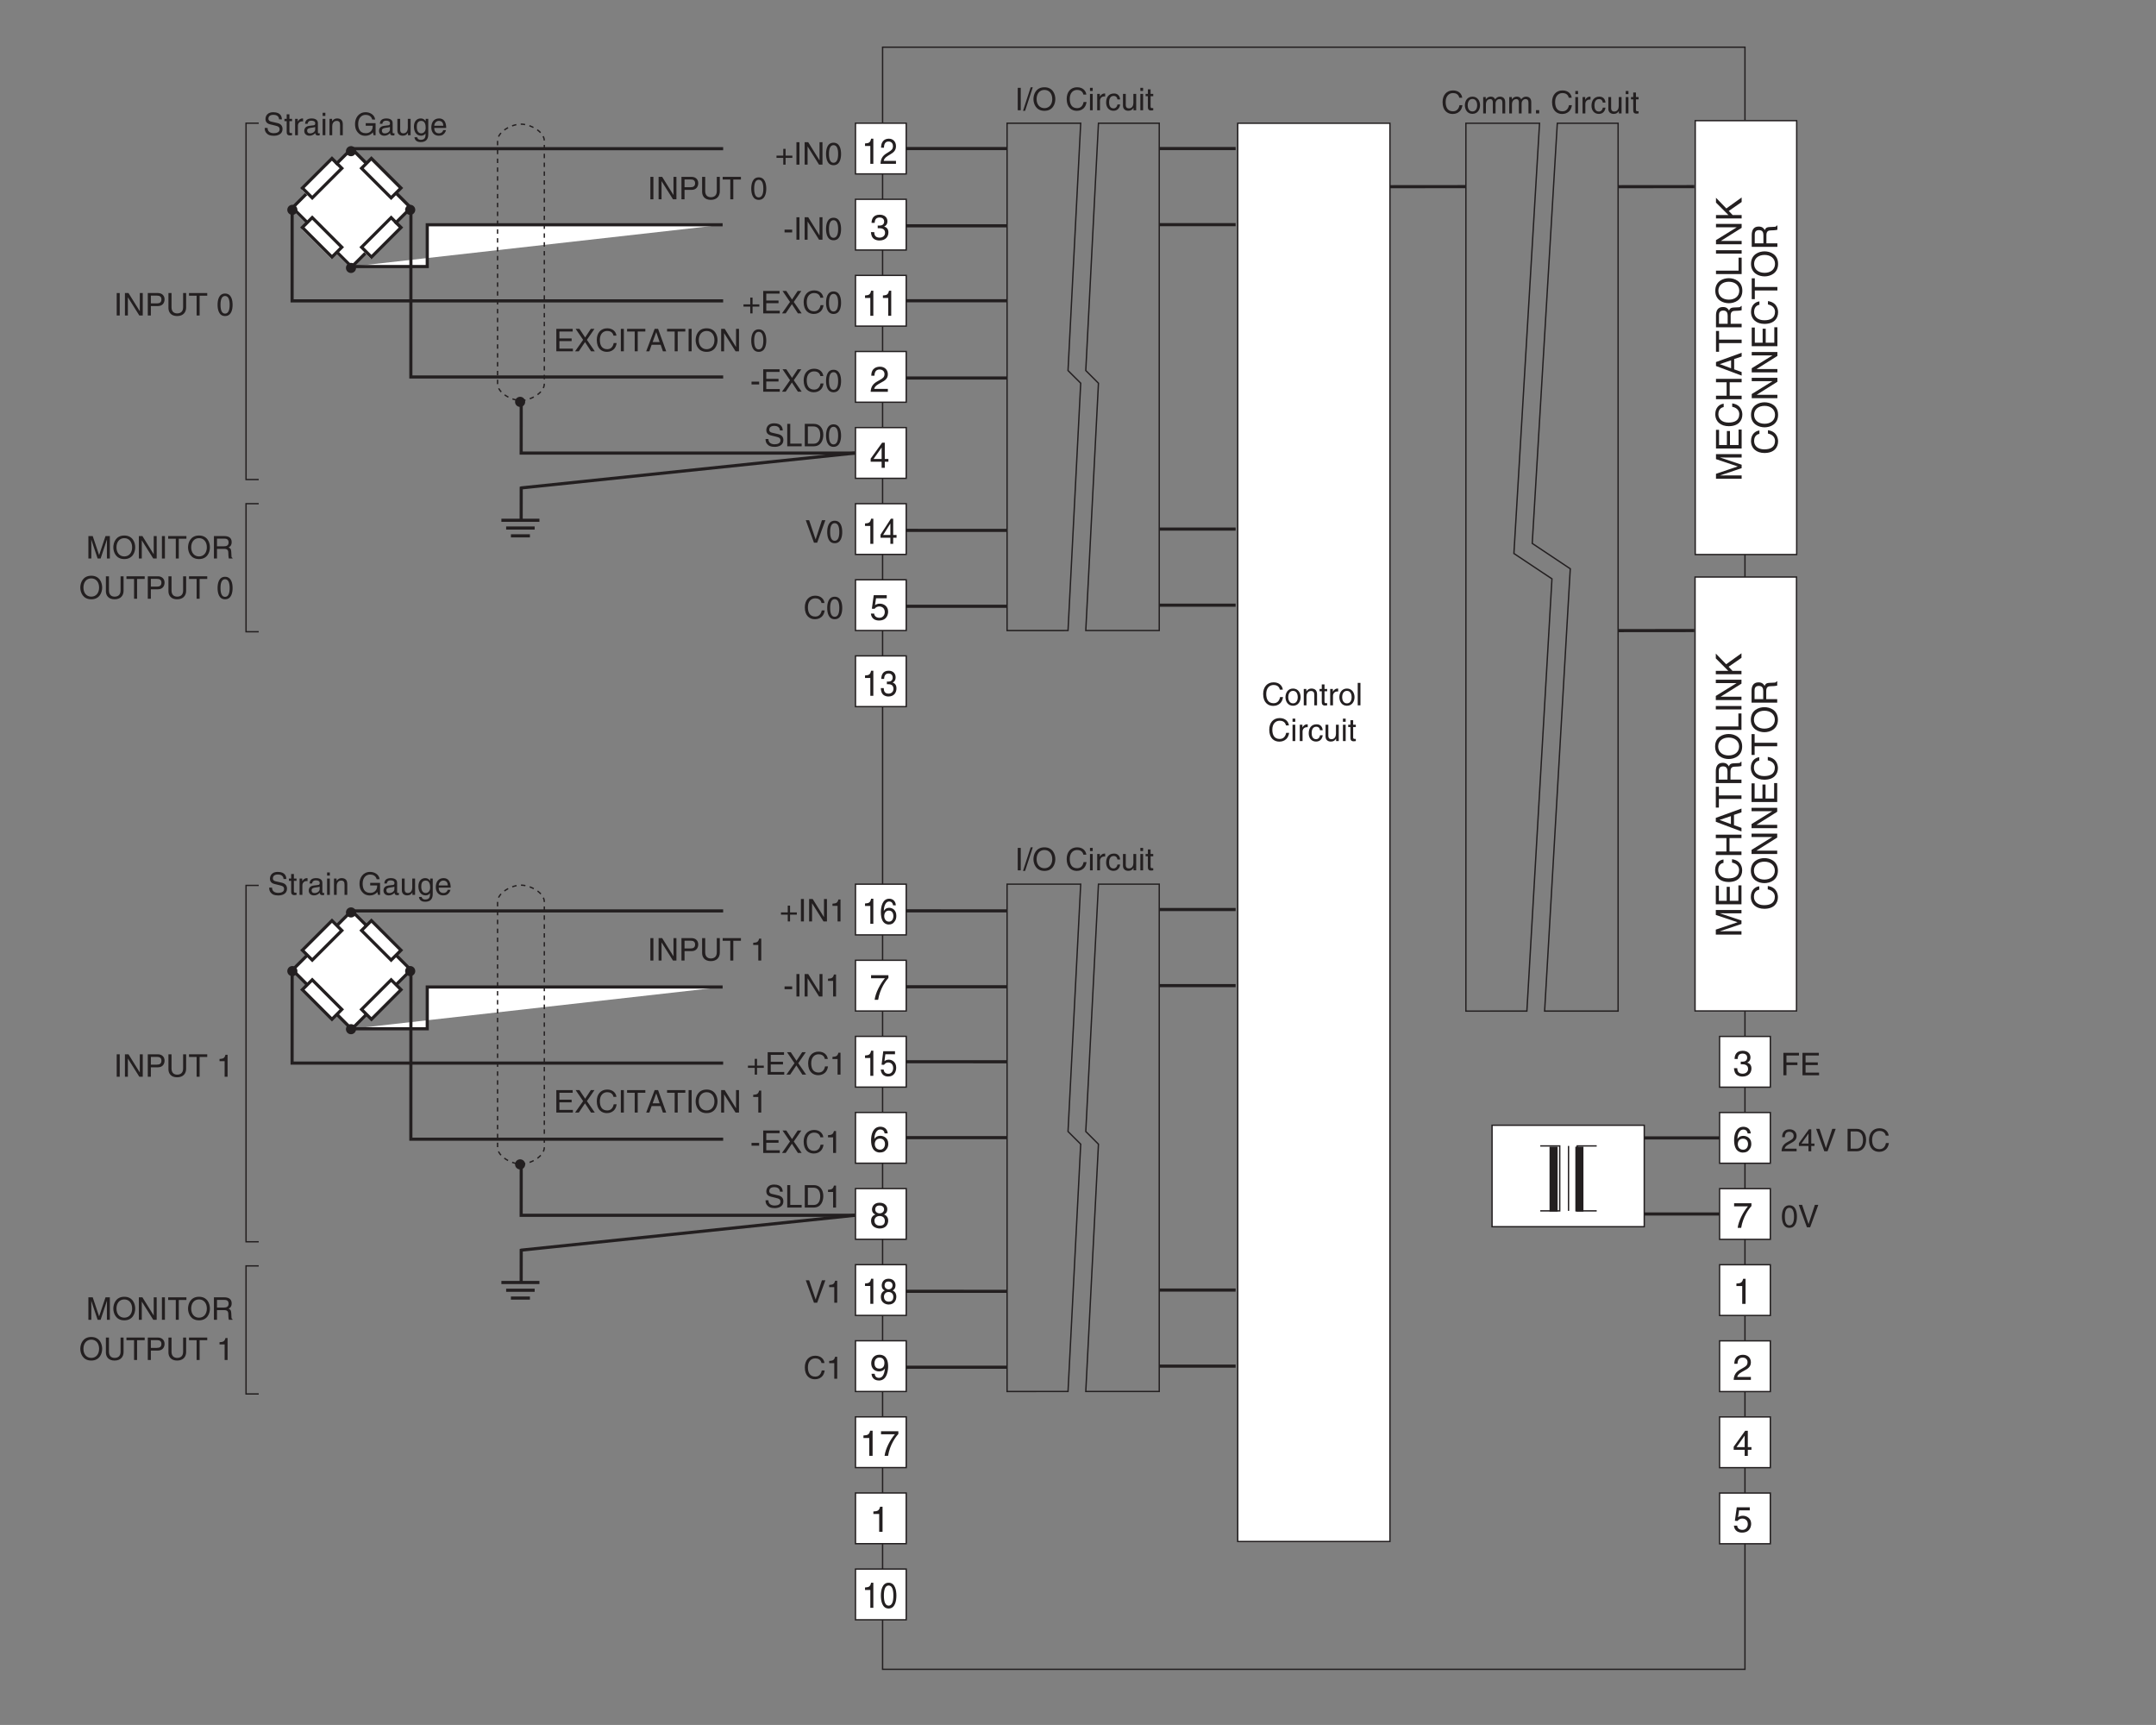 <?xml version="1.0" encoding="UTF-8"?>
<svg xmlns="http://www.w3.org/2000/svg" xmlns:xlink="http://www.w3.org/1999/xlink" width="481.91pt" height="385.51pt" viewBox="0 0 481.91 385.51" version="1.2">
<rect x="0" y="0" width="481.91" height="385.51" fill="#808080" stroke="none"/>
<defs>
<g>
<symbol overflow="visible" id="glyph0-0">
<path style="stroke:none;" d="M 0 0 L 3.594 0 L 3.594 -5.594 L 0 -5.594 Z M 1.797 -3.156 L 0.578 -5.188 L 3.016 -5.188 Z M 2.016 -2.797 L 3.234 -4.828 L 3.234 -0.766 Z M 0.578 -0.406 L 1.797 -2.438 L 3.016 -0.406 Z M 0.359 -4.828 L 1.578 -2.797 L 0.359 -0.766 Z M 0.359 -4.828 "/>
</symbol>
<symbol overflow="visible" id="glyph0-1">
<path style="stroke:none;" d="M 2.578 -5.609 L 2.078 -5.609 C 1.891 -4.688 1.547 -4.609 0.719 -4.547 L 0.719 -3.984 L 1.906 -3.984 L 1.906 0 L 2.578 0 Z M 2.578 -5.609 "/>
</symbol>
<symbol overflow="visible" id="glyph0-2">
<path style="stroke:none;" d="M 0.953 -3.594 C 0.969 -4 1.016 -4.984 1.969 -4.984 C 2.703 -4.984 2.969 -4.422 2.969 -3.969 C 2.969 -3.234 2.578 -3 2.047 -2.656 L 1.375 -2.234 C 0.703 -1.781 0.219 -1.172 0.188 0 L 3.641 0 L 3.641 -0.656 L 0.906 -0.656 C 0.922 -0.875 1.078 -1.312 1.766 -1.734 L 2.297 -2.062 C 3.047 -2.5 3.641 -2.938 3.641 -3.938 C 3.641 -4.984 2.938 -5.609 2.062 -5.609 C 1.516 -5.609 0.312 -5.422 0.312 -3.594 Z M 0.953 -3.594 "/>
</symbol>
<symbol overflow="visible" id="glyph0-3">
<path style="stroke:none;" d="M 3.766 -1.359 L 3.766 -1.969 L 3.016 -1.969 L 3.016 -5.609 L 2.5 -5.609 L 0.188 -2.047 L 0.188 -1.359 L 2.391 -1.359 L 2.391 0 L 3.016 0 L 3.016 -1.359 Z M 2.375 -4.516 L 2.391 -4.516 L 2.391 -1.969 L 0.766 -1.969 Z M 2.375 -4.516 "/>
</symbol>
<symbol overflow="visible" id="glyph0-4">
<path style="stroke:none;" d="M 1.266 -4.812 L 3.422 -4.812 L 3.422 -5.5 L 0.797 -5.5 L 0.422 -2.484 L 0.969 -2.453 C 1.203 -2.797 1.531 -2.984 1.891 -2.984 C 2.516 -2.984 3.016 -2.547 3.016 -1.734 C 3.016 -1.031 2.609 -0.453 1.953 -0.453 C 1.391 -0.453 0.953 -0.75 0.891 -1.391 L 0.234 -1.391 C 0.359 -0.141 1.203 0.156 1.859 0.156 C 3.438 0.156 3.688 -1.203 3.688 -1.828 C 3.688 -2.984 2.859 -3.609 2.031 -3.609 C 1.578 -3.609 1.266 -3.453 1.062 -3.266 Z M 1.266 -4.812 "/>
</symbol>
<symbol overflow="visible" id="glyph0-5">
<path style="stroke:none;" d="M 1.609 -2.594 C 1.703 -2.594 1.797 -2.594 1.891 -2.594 C 2.328 -2.594 3.078 -2.5 3.078 -1.562 C 3.078 -0.922 2.625 -0.484 1.984 -0.484 C 1.031 -0.484 0.922 -1.188 0.906 -1.719 L 0.25 -1.719 C 0.281 -1.062 0.438 -0.422 1 -0.094 C 1.25 0.047 1.562 0.156 1.938 0.156 C 3.219 0.156 3.75 -0.734 3.75 -1.656 C 3.75 -2.406 3.406 -2.781 2.906 -2.969 L 2.906 -2.984 C 3.188 -3.078 3.562 -3.422 3.562 -4.141 C 3.562 -4.984 2.969 -5.609 2 -5.609 C 0.672 -5.609 0.359 -4.594 0.359 -3.781 L 0.984 -3.781 C 1.016 -4.172 1.078 -4.984 1.969 -4.984 C 2.719 -4.984 2.906 -4.438 2.906 -4.094 C 2.906 -3.391 2.422 -3.172 1.938 -3.172 C 1.828 -3.172 1.719 -3.188 1.609 -3.188 Z M 1.609 -2.594 "/>
</symbol>
<symbol overflow="visible" id="glyph0-6">
<path style="stroke:none;" d="M 3.609 -4.125 C 3.547 -5.266 2.719 -5.609 2.141 -5.609 C 0.625 -5.609 0.266 -3.844 0.266 -2.609 C 0.266 -1.875 0.359 -1.188 0.656 -0.656 C 1.016 -0.047 1.578 0.156 1.969 0.156 C 2.672 0.156 2.969 -0.062 3.234 -0.391 C 3.594 -0.812 3.719 -1.219 3.719 -1.797 C 3.719 -3.141 2.766 -3.578 2.141 -3.578 C 1.453 -3.578 1.094 -3.188 0.938 -2.891 L 0.922 -2.906 C 0.922 -3.5 1.141 -4.984 2.125 -4.984 C 2.672 -4.984 2.922 -4.609 3 -4.125 Z M 1.016 -1.719 C 1.016 -2.391 1.344 -2.953 2.047 -2.953 C 2.828 -2.953 3.062 -2.266 3.062 -1.766 C 3.062 -1 2.688 -0.484 2.078 -0.484 C 1.344 -0.484 1.016 -1.125 1.016 -1.719 Z M 1.016 -1.719 "/>
</symbol>
<symbol overflow="visible" id="glyph0-7">
<path style="stroke:none;" d="M 3.531 -4.172 C 3.531 -4.828 3.094 -5.609 1.984 -5.609 C 0.766 -5.609 0.453 -4.656 0.453 -4.078 C 0.453 -3.547 0.703 -3.156 1.125 -2.984 C 0.594 -2.734 0.266 -2.297 0.266 -1.609 C 0.266 -1.344 0.266 -0.734 0.797 -0.281 C 1.188 0.078 1.719 0.156 2 0.156 C 3.203 0.156 3.719 -0.719 3.719 -1.625 C 3.719 -2.047 3.578 -2.672 2.891 -2.984 C 3.109 -3.109 3.531 -3.359 3.531 -4.172 Z M 1.984 -2.641 C 2.562 -2.641 3.047 -2.297 3.047 -1.547 C 3.047 -0.656 2.484 -0.484 2.031 -0.484 C 1.156 -0.484 0.953 -1.156 0.953 -1.594 C 0.953 -2.109 1.281 -2.641 1.984 -2.641 Z M 1.984 -3.234 C 1.531 -3.234 1.094 -3.562 1.094 -4.109 C 1.094 -4.469 1.266 -4.984 1.938 -4.984 C 2.688 -4.984 2.875 -4.484 2.875 -4.141 C 2.875 -3.641 2.531 -3.234 1.984 -3.234 Z M 1.984 -3.234 "/>
</symbol>
<symbol overflow="visible" id="glyph0-8">
<path style="stroke:none;" d="M 3.062 -2.734 C 3.062 -1.328 2.719 -0.484 2 -0.484 C 1.266 -0.484 0.938 -1.328 0.938 -2.734 C 0.938 -4.141 1.266 -4.984 2 -4.984 C 2.719 -4.984 3.062 -4.141 3.062 -2.734 Z M 3.734 -2.734 C 3.734 -3.891 3.453 -5.609 2 -5.609 C 0.547 -5.609 0.266 -3.891 0.266 -2.734 C 0.266 -1.562 0.547 0.156 2 0.156 C 3.453 0.156 3.734 -1.562 3.734 -2.734 Z M 3.734 -2.734 "/>
</symbol>
<symbol overflow="visible" id="glyph1-0">
<path style="stroke:none;" d="M 0 0 L 4 0 L 4 -5.594 L 0 -5.594 Z M 2 -3.156 L 0.641 -5.188 L 3.359 -5.188 Z M 2.234 -2.797 L 3.594 -4.828 L 3.594 -0.766 Z M 0.641 -0.406 L 2 -2.438 L 3.359 -0.406 Z M 0.406 -4.828 L 1.75 -2.797 L 0.406 -0.766 Z M 0.406 -4.828 "/>
</symbol>
<symbol overflow="visible" id="glyph1-1">
<path style="stroke:none;" d="M 4.172 -1.359 L 4.172 -1.969 L 3.359 -1.969 L 3.359 -5.609 L 2.766 -5.609 L 0.203 -2.047 L 0.203 -1.359 L 2.656 -1.359 L 2.656 0 L 3.359 0 L 3.359 -1.359 Z M 2.641 -4.516 L 2.656 -4.516 L 2.656 -1.969 L 0.844 -1.969 Z M 2.641 -4.516 "/>
</symbol>
<symbol overflow="visible" id="glyph1-2">
<path style="stroke:none;" d="M 1.781 -2.594 C 1.891 -2.594 2 -2.594 2.109 -2.594 C 2.594 -2.594 3.422 -2.5 3.422 -1.562 C 3.422 -0.922 2.922 -0.484 2.203 -0.484 C 1.156 -0.484 1.016 -1.188 1 -1.719 L 0.266 -1.719 C 0.312 -1.062 0.484 -0.422 1.109 -0.094 C 1.375 0.047 1.734 0.156 2.141 0.156 C 3.578 0.156 4.172 -0.734 4.172 -1.656 C 4.172 -2.406 3.781 -2.781 3.234 -2.969 L 3.234 -2.984 C 3.531 -3.078 3.953 -3.422 3.953 -4.141 C 3.953 -4.984 3.312 -5.609 2.219 -5.609 C 0.75 -5.609 0.406 -4.594 0.406 -3.781 L 1.094 -3.781 C 1.125 -4.172 1.188 -4.984 2.188 -4.984 C 3.031 -4.984 3.219 -4.438 3.219 -4.094 C 3.219 -3.391 2.703 -3.172 2.156 -3.172 C 2.031 -3.172 1.906 -3.188 1.781 -3.188 Z M 1.781 -2.594 "/>
</symbol>
<symbol overflow="visible" id="glyph1-3">
<path style="stroke:none;" d="M 1.047 -3.594 C 1.078 -4 1.125 -4.984 2.188 -4.984 C 3.016 -4.984 3.297 -4.422 3.297 -3.969 C 3.297 -3.234 2.859 -3 2.266 -2.656 L 1.531 -2.234 C 0.781 -1.781 0.25 -1.172 0.203 0 L 4.047 0 L 4.047 -0.656 L 1 -0.656 C 1.031 -0.875 1.203 -1.312 1.969 -1.734 L 2.547 -2.062 C 3.391 -2.5 4.047 -2.938 4.047 -3.938 C 4.047 -4.984 3.266 -5.609 2.297 -5.609 C 1.688 -5.609 0.344 -5.422 0.344 -3.594 Z M 1.047 -3.594 "/>
</symbol>
<symbol overflow="visible" id="glyph1-4">
<path style="stroke:none;" d="M 1.406 -4.812 L 3.797 -4.812 L 3.797 -5.5 L 0.891 -5.5 L 0.469 -2.484 L 1.062 -2.453 C 1.328 -2.797 1.703 -2.984 2.109 -2.984 C 2.797 -2.984 3.359 -2.547 3.359 -1.734 C 3.359 -1.031 2.891 -0.453 2.172 -0.453 C 1.547 -0.453 1.047 -0.75 0.984 -1.391 L 0.25 -1.391 C 0.391 -0.141 1.328 0.156 2.062 0.156 C 3.828 0.156 4.109 -1.203 4.109 -1.828 C 4.109 -2.984 3.172 -3.609 2.266 -3.609 C 1.75 -3.609 1.406 -3.453 1.172 -3.266 Z M 1.406 -4.812 "/>
</symbol>
<symbol overflow="visible" id="glyph1-5">
<path style="stroke:none;" d="M 4.016 -4.125 C 3.938 -5.266 3.031 -5.609 2.375 -5.609 C 0.703 -5.609 0.297 -3.844 0.297 -2.609 C 0.297 -1.875 0.406 -1.188 0.734 -0.656 C 1.141 -0.047 1.75 0.156 2.188 0.156 C 2.969 0.156 3.312 -0.062 3.594 -0.391 C 3.984 -0.812 4.141 -1.219 4.141 -1.797 C 4.141 -3.141 3.062 -3.578 2.375 -3.578 C 1.609 -3.578 1.219 -3.188 1.047 -2.891 L 1.031 -2.906 C 1.031 -3.5 1.266 -4.984 2.359 -4.984 C 2.969 -4.984 3.234 -4.609 3.328 -4.125 Z M 1.125 -1.719 C 1.125 -2.391 1.5 -2.953 2.281 -2.953 C 3.141 -2.953 3.406 -2.266 3.406 -1.766 C 3.406 -1 2.984 -0.484 2.312 -0.484 C 1.484 -0.484 1.125 -1.125 1.125 -1.719 Z M 1.125 -1.719 "/>
</symbol>
<symbol overflow="visible" id="glyph1-6">
<path style="stroke:none;" d="M 0.297 -4.812 L 3.391 -4.812 C 2.312 -3.547 1.281 -1.547 1.094 0 L 1.875 0 C 2.281 -2.5 3.609 -4.297 4.172 -4.875 L 4.172 -5.5 L 0.297 -5.5 Z M 0.297 -4.812 "/>
</symbol>
<symbol overflow="visible" id="glyph1-7">
<path style="stroke:none;" d="M 3.922 -4.172 C 3.922 -4.828 3.438 -5.609 2.203 -5.609 C 0.859 -5.609 0.5 -4.656 0.5 -4.078 C 0.5 -3.547 0.781 -3.156 1.25 -2.984 C 0.656 -2.734 0.297 -2.297 0.297 -1.609 C 0.297 -1.344 0.297 -0.734 0.875 -0.281 C 1.328 0.078 1.922 0.156 2.234 0.156 C 3.547 0.156 4.125 -0.719 4.125 -1.625 C 4.125 -2.047 3.969 -2.672 3.203 -2.984 C 3.453 -3.109 3.922 -3.359 3.922 -4.172 Z M 2.219 -2.641 C 2.844 -2.641 3.375 -2.297 3.375 -1.547 C 3.375 -0.656 2.766 -0.484 2.25 -0.484 C 1.281 -0.484 1.047 -1.156 1.047 -1.594 C 1.047 -2.109 1.422 -2.641 2.219 -2.641 Z M 2.203 -3.234 C 1.688 -3.234 1.219 -3.562 1.219 -4.109 C 1.219 -4.469 1.406 -4.984 2.156 -4.984 C 2.984 -4.984 3.203 -4.484 3.203 -4.141 C 3.203 -3.641 2.812 -3.234 2.203 -3.234 Z M 2.203 -3.234 "/>
</symbol>
<symbol overflow="visible" id="glyph1-8">
<path style="stroke:none;" d="M 2.094 -1.875 C 2.625 -1.875 3.172 -2.109 3.391 -2.547 L 3.406 -2.531 C 3.219 -1.078 2.812 -0.438 2.047 -0.438 C 1.484 -0.438 1.141 -0.781 1.109 -1.344 L 0.406 -1.344 C 0.406 -0.812 0.75 0.156 2.062 0.156 C 4 0.156 4.109 -2.406 4.109 -3.016 C 4.109 -3.922 3.922 -5.609 2.141 -5.609 C 0.953 -5.609 0.328 -4.703 0.328 -3.688 C 0.328 -2.578 1.062 -1.875 2.094 -1.875 Z M 2.203 -2.5 C 1.734 -2.5 1.062 -2.641 1.062 -3.719 C 1.062 -4.469 1.5 -4.984 2.141 -4.984 C 2.953 -4.984 3.281 -4.422 3.281 -3.781 C 3.281 -2.672 2.578 -2.5 2.203 -2.5 Z M 2.203 -2.5 "/>
</symbol>
<symbol overflow="visible" id="glyph1-9">
<path style="stroke:none;" d="M 2.859 -5.609 L 2.312 -5.609 C 2.094 -4.688 1.719 -4.609 0.812 -4.547 L 0.812 -3.984 L 2.109 -3.984 L 2.109 0 L 2.859 0 Z M 2.859 -5.609 "/>
</symbol>
<symbol overflow="visible" id="glyph2-0">
<path style="stroke:none;" d="M 0 0 L 3.5 0 L 3.5 -4.891 L 0 -4.891 Z M 1.75 -2.766 L 0.562 -4.547 L 2.938 -4.547 Z M 1.953 -2.438 L 3.141 -4.219 L 3.141 -0.656 Z M 0.562 -0.344 L 1.75 -2.125 L 2.938 -0.344 Z M 0.344 -4.219 L 1.531 -2.438 L 0.344 -0.656 Z M 0.344 -4.219 "/>
</symbol>
<symbol overflow="visible" id="glyph2-1">
<path style="stroke:none;" d="M 4.703 -3.5 C 4.609 -4.344 3.938 -5.141 2.641 -5.141 C 1.188 -5.141 0.312 -4.078 0.312 -2.531 C 0.312 -0.609 1.422 0.125 2.562 0.125 C 2.938 0.125 4.484 0.047 4.75 -1.844 L 4.094 -1.844 C 3.875 -0.672 3.109 -0.469 2.672 -0.469 C 1.422 -0.469 1 -1.375 1 -2.562 C 1 -3.875 1.734 -4.547 2.641 -4.547 C 3.125 -4.547 3.859 -4.391 4.047 -3.5 Z M 4.703 -3.5 "/>
</symbol>
<symbol overflow="visible" id="glyph2-2">
<path style="stroke:none;" d="M 0.25 -1.828 C 0.25 -0.891 0.781 0.094 1.938 0.094 C 3.109 0.094 3.641 -0.891 3.641 -1.828 C 3.641 -2.766 3.109 -3.75 1.938 -3.75 C 0.781 -3.75 0.25 -2.766 0.25 -1.828 Z M 0.875 -1.828 C 0.875 -2.312 1.062 -3.234 1.938 -3.234 C 2.828 -3.234 3 -2.312 3 -1.828 C 3 -1.344 2.828 -0.438 1.938 -0.438 C 1.062 -0.438 0.875 -1.344 0.875 -1.828 Z M 0.875 -1.828 "/>
</symbol>
<symbol overflow="visible" id="glyph2-3">
<path style="stroke:none;" d="M 3.422 -2.484 C 3.422 -3.531 2.719 -3.75 2.156 -3.75 C 1.516 -3.75 1.188 -3.328 1.047 -3.141 L 1.031 -3.141 L 1.031 -3.656 L 0.453 -3.656 L 0.453 0 L 1.062 0 L 1.062 -1.984 C 1.062 -2.984 1.688 -3.203 2.031 -3.203 C 2.641 -3.203 2.812 -2.891 2.812 -2.25 L 2.812 0 L 3.422 0 Z M 3.422 -2.484 "/>
</symbol>
<symbol overflow="visible" id="glyph2-4">
<path style="stroke:none;" d="M 1.797 -3.141 L 1.797 -3.656 L 1.203 -3.656 L 1.203 -4.672 L 0.594 -4.672 L 0.594 -3.656 L 0.094 -3.656 L 0.094 -3.141 L 0.594 -3.141 L 0.594 -0.734 C 0.594 -0.297 0.719 0.047 1.328 0.047 C 1.391 0.047 1.578 0.016 1.797 0 L 1.797 -0.484 L 1.578 -0.484 C 1.453 -0.484 1.203 -0.484 1.203 -0.766 L 1.203 -3.141 Z M 1.797 -3.141 "/>
</symbol>
<symbol overflow="visible" id="glyph2-5">
<path style="stroke:none;" d="M 1.156 -2.125 C 1.156 -2.656 1.516 -3.094 2.094 -3.094 L 2.312 -3.094 L 2.312 -3.734 C 2.266 -3.75 2.234 -3.75 2.156 -3.75 C 1.703 -3.75 1.375 -3.469 1.125 -3.047 L 1.125 -3.656 L 0.531 -3.656 L 0.531 0 L 1.156 0 Z M 1.156 -2.125 "/>
</symbol>
<symbol overflow="visible" id="glyph2-6">
<path style="stroke:none;" d="M 1.078 -5.016 L 0.469 -5.016 L 0.469 0 L 1.078 0 Z M 1.078 -5.016 "/>
</symbol>
<symbol overflow="visible" id="glyph2-7">
<path style="stroke:none;" d="M 1.078 -3.656 L 0.469 -3.656 L 0.469 0 L 1.078 0 Z M 1.078 -4.312 L 1.078 -5.016 L 0.469 -5.016 L 0.469 -4.312 Z M 1.078 -4.312 "/>
</symbol>
<symbol overflow="visible" id="glyph2-8">
<path style="stroke:none;" d="M 3.328 -2.422 C 3.281 -3.062 2.922 -3.75 1.969 -3.75 C 0.75 -3.75 0.203 -2.859 0.203 -1.719 C 0.203 -0.672 0.812 0.109 1.844 0.109 C 2.906 0.109 3.266 -0.719 3.328 -1.297 L 2.734 -1.297 C 2.641 -0.734 2.281 -0.422 1.859 -0.422 C 1.016 -0.422 0.859 -1.203 0.859 -1.828 C 0.859 -2.484 1.109 -3.203 1.875 -3.203 C 2.391 -3.203 2.656 -2.906 2.734 -2.422 Z M 3.328 -2.422 "/>
</symbol>
<symbol overflow="visible" id="glyph2-9">
<path style="stroke:none;" d="M 3.422 0 L 3.422 -3.656 L 2.797 -3.656 L 2.797 -1.641 C 2.797 -1.109 2.562 -0.422 1.797 -0.422 C 1.391 -0.422 1.094 -0.625 1.094 -1.234 L 1.094 -3.656 L 0.469 -3.656 L 0.469 -1.031 C 0.469 -0.156 1.125 0.109 1.656 0.109 C 2.25 0.109 2.562 -0.125 2.828 -0.547 L 2.828 0 Z M 3.422 0 "/>
</symbol>
<symbol overflow="visible" id="glyph2-10">
<path style="stroke:none;" d="M 0.922 -3.156 C 0.938 -3.5 0.984 -4.359 1.906 -4.359 C 2.641 -4.359 2.891 -3.859 2.891 -3.469 C 2.891 -2.828 2.5 -2.625 1.984 -2.328 L 1.328 -1.953 C 0.672 -1.562 0.219 -1.016 0.188 0 L 3.547 0 L 3.547 -0.578 L 0.875 -0.578 C 0.906 -0.766 1.047 -1.156 1.719 -1.516 L 2.234 -1.797 C 2.969 -2.188 3.547 -2.562 3.547 -3.438 C 3.547 -4.359 2.859 -4.906 2 -4.906 C 1.469 -4.906 0.312 -4.75 0.312 -3.156 Z M 0.922 -3.156 "/>
</symbol>
<symbol overflow="visible" id="glyph2-11">
<path style="stroke:none;" d="M 3.656 -1.188 L 3.656 -1.719 L 2.938 -1.719 L 2.938 -4.906 L 2.422 -4.906 L 0.172 -1.797 L 0.172 -1.188 L 2.312 -1.188 L 2.312 0 L 2.938 0 L 2.938 -1.188 Z M 2.312 -3.953 L 2.312 -1.719 L 0.734 -1.719 Z M 2.312 -3.953 "/>
</symbol>
<symbol overflow="visible" id="glyph2-12">
<path style="stroke:none;" d="M 2.344 -0.734 L 2.328 -0.734 L 0.891 -5.016 L 0.141 -5.016 L 1.969 0 L 2.688 0 L 4.516 -5.016 L 3.75 -5.016 Z M 2.344 -0.734 "/>
</symbol>
<symbol overflow="visible" id="glyph2-13">
<path style="stroke:none;" d=""/>
</symbol>
<symbol overflow="visible" id="glyph2-14">
<path style="stroke:none;" d="M 0.562 0 L 2.562 0 C 4.219 0 4.703 -1.453 4.703 -2.578 C 4.703 -4.016 3.906 -5.016 2.594 -5.016 L 0.562 -5.016 Z M 1.25 -4.438 L 2.5 -4.438 C 3.422 -4.438 4.016 -3.797 4.016 -2.531 C 4.016 -1.266 3.438 -0.578 2.562 -0.578 L 1.25 -0.578 Z M 1.25 -4.438 "/>
</symbol>
<symbol overflow="visible" id="glyph2-15">
<path style="stroke:none;" d="M 2.969 -2.391 C 2.969 -1.156 2.641 -0.422 1.938 -0.422 C 1.234 -0.422 0.922 -1.156 0.922 -2.391 C 0.922 -3.625 1.234 -4.359 1.938 -4.359 C 2.641 -4.359 2.969 -3.625 2.969 -2.391 Z M 3.625 -2.391 C 3.625 -3.406 3.359 -4.906 1.938 -4.906 C 0.531 -4.906 0.266 -3.406 0.266 -2.391 C 0.266 -1.375 0.531 0.125 1.938 0.125 C 3.359 0.125 3.625 -1.375 3.625 -2.391 Z M 3.625 -2.391 "/>
</symbol>
<symbol overflow="visible" id="glyph2-16">
<path style="stroke:none;" d="M 1.281 -2.281 L 3.734 -2.281 L 3.734 -2.875 L 1.281 -2.875 L 1.281 -4.422 L 4.078 -4.422 L 4.078 -5.016 L 0.594 -5.016 L 0.594 0 L 1.281 0 Z M 1.281 -2.281 "/>
</symbol>
<symbol overflow="visible" id="glyph2-17">
<path style="stroke:none;" d="M 4.297 -0.594 L 1.281 -0.594 L 1.281 -2.281 L 4.016 -2.281 L 4.016 -2.875 L 1.281 -2.875 L 1.281 -4.422 L 4.25 -4.422 L 4.25 -5.016 L 0.594 -5.016 L 0.594 0 L 4.297 0 Z M 4.297 -0.594 "/>
</symbol>
<symbol overflow="visible" id="glyph2-18">
<path style="stroke:none;" d="M 4.188 -3.547 C 4.156 -4.094 3.984 -5.141 2.234 -5.141 C 1.016 -5.141 0.516 -4.375 0.516 -3.594 C 0.516 -2.719 1.25 -2.5 1.578 -2.422 L 2.609 -2.172 C 3.422 -1.984 3.672 -1.812 3.672 -1.297 C 3.672 -0.578 2.844 -0.453 2.359 -0.453 C 1.719 -0.453 0.984 -0.719 0.984 -1.625 L 0.344 -1.625 C 0.344 -1.156 0.422 -0.734 0.859 -0.344 C 1.078 -0.141 1.438 0.125 2.375 0.125 C 3.234 0.125 4.328 -0.203 4.328 -1.391 C 4.328 -2.172 3.844 -2.562 3.188 -2.719 L 1.766 -3.047 C 1.469 -3.125 1.172 -3.266 1.172 -3.688 C 1.172 -4.453 1.891 -4.562 2.312 -4.562 C 2.875 -4.562 3.516 -4.328 3.562 -3.547 Z M 4.188 -3.547 "/>
</symbol>
<symbol overflow="visible" id="glyph2-19">
<path style="stroke:none;" d="M 1.203 -5.016 L 0.531 -5.016 L 0.531 0 L 3.75 0 L 3.75 -0.594 L 1.203 -0.594 Z M 1.203 -5.016 "/>
</symbol>
<symbol overflow="visible" id="glyph2-20">
<path style="stroke:none;" d="M 1.312 -5.016 L 0.641 -5.016 L 0.641 0 L 1.312 0 Z M 1.312 -5.016 "/>
</symbol>
<symbol overflow="visible" id="glyph2-21">
<path style="stroke:none;" d="M 3.859 -0.969 L 3.844 -0.969 L 1.328 -5.016 L 0.531 -5.016 L 0.531 0 L 1.188 0 L 1.188 -4.047 L 1.203 -4.047 L 3.75 0 L 4.516 0 L 4.516 -5.016 L 3.859 -5.016 Z M 3.859 -0.969 "/>
</symbol>
<symbol overflow="visible" id="glyph2-22">
<path style="stroke:none;" d="M 1.281 -4.438 L 2.656 -4.438 C 3.219 -4.438 3.641 -4.234 3.641 -3.594 C 3.641 -2.922 3.234 -2.703 2.625 -2.703 L 1.281 -2.703 Z M 1.281 -2.109 L 2.859 -2.109 C 3.953 -2.109 4.344 -2.906 4.344 -3.609 C 4.344 -4.422 3.781 -5.016 2.859 -5.016 L 0.594 -5.016 L 0.594 0 L 1.281 0 Z M 1.281 -2.109 "/>
</symbol>
<symbol overflow="visible" id="glyph2-23">
<path style="stroke:none;" d="M 3.828 -5.016 L 3.828 -1.844 C 3.828 -0.75 3.125 -0.469 2.5 -0.469 C 1.891 -0.469 1.234 -0.766 1.234 -1.859 L 1.234 -5.016 L 0.547 -5.016 L 0.547 -1.672 C 0.547 -0.734 1.125 0.125 2.484 0.125 C 3.859 0.125 4.5 -0.734 4.5 -1.766 L 4.5 -5.016 Z M 3.828 -5.016 "/>
</symbol>
<symbol overflow="visible" id="glyph2-24">
<path style="stroke:none;" d="M 0.094 -4.422 L 1.797 -4.422 L 1.797 0 L 2.469 0 L 2.469 -4.422 L 4.172 -4.422 L 4.172 -5.016 L 0.094 -5.016 Z M 0.094 -4.422 "/>
</symbol>
<symbol overflow="visible" id="glyph2-25">
<path style="stroke:none;" d="M 2.766 -2.562 L 4.453 -5.016 L 3.641 -5.016 L 2.375 -3.094 L 1.094 -5.016 L 0.25 -5.016 L 1.922 -2.562 L 0.125 0 L 0.953 0 L 2.344 -2.062 L 3.688 0 L 4.531 0 Z M 2.766 -2.562 "/>
</symbol>
<symbol overflow="visible" id="glyph2-26">
<path style="stroke:none;" d="M 3.328 -1.453 L 3.828 0 L 4.562 0 L 2.75 -5.016 L 1.984 -5.016 L 0.094 0 L 0.797 0 L 1.312 -1.453 Z M 1.531 -2.062 L 2.328 -4.266 L 2.344 -4.266 L 3.094 -2.062 Z M 1.531 -2.062 "/>
</symbol>
<symbol overflow="visible" id="glyph2-27">
<path style="stroke:none;" d="M 4.469 -2.5 C 4.469 -1.328 3.812 -0.469 2.719 -0.469 C 1.625 -0.469 0.969 -1.328 0.969 -2.5 C 0.969 -3.688 1.625 -4.547 2.719 -4.547 C 3.812 -4.547 4.469 -3.688 4.469 -2.5 Z M 5.156 -2.5 C 5.156 -3.594 4.594 -5.141 2.719 -5.141 C 0.844 -5.141 0.266 -3.594 0.266 -2.5 C 0.266 -1.422 0.844 0.125 2.719 0.125 C 4.594 0.125 5.156 -1.422 5.156 -2.5 Z M 5.156 -2.5 "/>
</symbol>
<symbol overflow="visible" id="glyph2-28">
<path style="stroke:none;" d="M 2.5 -4.906 L 2.031 -4.906 C 1.828 -4.109 1.5 -4.031 0.703 -3.969 L 0.703 -3.484 L 1.844 -3.484 L 1.844 0 L 2.5 0 Z M 2.5 -4.906 "/>
</symbol>
<symbol overflow="visible" id="glyph2-29">
<path style="stroke:none;" d="M 1 -2.547 C 1.047 -2.828 1.141 -3.25 1.844 -3.25 C 2.422 -3.25 2.703 -3.031 2.703 -2.656 C 2.703 -2.297 2.516 -2.234 2.375 -2.219 L 1.359 -2.094 C 0.344 -1.969 0.25 -1.25 0.25 -0.953 C 0.25 -0.328 0.719 0.109 1.391 0.109 C 2.109 0.109 2.484 -0.234 2.719 -0.484 C 2.734 -0.203 2.828 0.062 3.359 0.062 C 3.5 0.062 3.594 0.031 3.703 0 L 3.703 -0.453 C 3.625 -0.438 3.562 -0.422 3.5 -0.422 C 3.375 -0.422 3.297 -0.484 3.297 -0.641 L 3.297 -2.734 C 3.297 -3.672 2.234 -3.75 1.938 -3.75 C 1.047 -3.75 0.469 -3.422 0.438 -2.547 Z M 2.688 -1.266 C 2.688 -0.781 2.125 -0.406 1.547 -0.406 C 1.094 -0.406 0.891 -0.641 0.891 -1.047 C 0.891 -1.5 1.375 -1.594 1.672 -1.641 C 2.438 -1.734 2.578 -1.781 2.688 -1.859 Z M 2.688 -1.266 "/>
</symbol>
<symbol overflow="visible" id="glyph2-30">
<path style="stroke:none;" d="M 2.719 -2.109 L 4.281 -2.109 C 4.281 -1.562 4.172 -1.125 3.734 -0.766 C 3.359 -0.469 2.953 -0.453 2.703 -0.453 C 1.375 -0.453 1.031 -1.5 1.031 -2.516 C 1.031 -3.828 1.781 -4.547 2.672 -4.547 C 3.234 -4.547 3.953 -4.359 4.172 -3.5 L 4.828 -3.5 C 4.688 -4.609 3.641 -5.141 2.703 -5.141 C 1.078 -5.141 0.328 -3.766 0.328 -2.547 C 0.328 -2.016 0.359 -1.156 1.125 -0.438 C 1.391 -0.188 1.797 0.125 2.656 0.125 C 3.344 0.125 3.969 -0.172 4.312 -0.656 L 4.484 0 L 4.922 0 L 4.922 -2.688 L 2.719 -2.688 Z M 2.719 -2.109 "/>
</symbol>
<symbol overflow="visible" id="glyph2-31">
<path style="stroke:none;" d="M 0.922 -1.844 C 0.922 -2.312 0.969 -3.203 1.906 -3.203 C 2.797 -3.203 2.906 -2.25 2.906 -1.656 C 2.906 -0.688 2.297 -0.422 1.906 -0.422 C 1.234 -0.422 0.922 -1.031 0.922 -1.844 Z M 3.484 -3.656 L 2.906 -3.656 L 2.906 -3.141 L 2.891 -3.141 C 2.75 -3.344 2.469 -3.75 1.797 -3.75 C 0.828 -3.75 0.281 -2.969 0.281 -1.938 C 0.281 -1.062 0.641 0.109 1.891 0.109 C 2.375 0.109 2.703 -0.125 2.859 -0.391 L 2.859 -0.406 L 2.875 -0.406 L 2.875 -0.266 C 2.875 0.172 2.891 1.031 1.828 1.031 C 1.688 1.031 1.125 1.031 1 0.453 L 0.391 0.453 C 0.516 1.422 1.359 1.531 1.781 1.531 C 3.484 1.531 3.484 0.219 3.484 -0.297 Z M 3.484 -3.656 "/>
</symbol>
<symbol overflow="visible" id="glyph2-32">
<path style="stroke:none;" d="M 2.938 -1.141 C 2.922 -0.875 2.578 -0.422 2 -0.422 C 1.297 -0.422 0.938 -0.859 0.938 -1.625 L 3.609 -1.625 C 3.609 -2.922 3.094 -3.75 2.031 -3.75 C 0.828 -3.75 0.281 -2.859 0.281 -1.719 C 0.281 -0.672 0.891 0.109 1.906 0.109 C 2.5 0.109 2.734 -0.031 2.906 -0.141 C 3.359 -0.453 3.531 -0.969 3.562 -1.141 Z M 0.938 -2.109 C 0.938 -2.688 1.391 -3.203 1.953 -3.203 C 2.703 -3.203 2.938 -2.688 2.969 -2.109 Z M 0.938 -2.109 "/>
</symbol>
<symbol overflow="visible" id="glyph2-33">
<path style="stroke:none;" d="M 5.312 0 L 5.312 -5.016 L 4.344 -5.016 L 2.922 -0.781 L 2.906 -0.781 L 1.484 -5.016 L 0.516 -5.016 L 0.516 0 L 1.172 0 L 1.172 -2.969 C 1.172 -3.109 1.156 -3.75 1.156 -4.203 L 1.172 -4.203 L 2.578 0 L 3.25 0 L 4.656 -4.219 L 4.672 -4.219 C 4.672 -3.75 4.656 -3.109 4.656 -2.969 L 4.656 0 Z M 5.312 0 "/>
</symbol>
<symbol overflow="visible" id="glyph2-34">
<path style="stroke:none;" d="M 1.297 -2.156 L 2.938 -2.156 C 3.75 -2.156 3.828 -1.672 3.828 -1.25 C 3.828 -1.062 3.844 -0.312 3.953 0 L 4.781 0 L 4.781 -0.109 C 4.562 -0.234 4.531 -0.328 4.531 -0.609 L 4.484 -1.516 C 4.453 -2.219 4.172 -2.344 3.891 -2.469 C 4.203 -2.656 4.578 -2.922 4.578 -3.672 C 4.578 -4.734 3.75 -5.016 2.938 -5.016 L 0.609 -5.016 L 0.609 0 L 1.297 0 Z M 1.297 -4.438 L 2.984 -4.438 C 3.312 -4.438 3.891 -4.375 3.891 -3.594 C 3.891 -2.859 3.359 -2.734 2.859 -2.734 L 1.297 -2.734 Z M 1.297 -4.438 "/>
</symbol>
<symbol overflow="visible" id="glyph2-35">
<path style="stroke:none;" d="M 0.453 0 L 1.062 0 L 1.062 -1.984 C 1.062 -2.984 1.688 -3.203 2.031 -3.203 C 2.484 -3.203 2.609 -2.828 2.609 -2.531 L 2.609 0 L 3.219 0 L 3.219 -2.234 C 3.219 -2.719 3.562 -3.203 4.078 -3.203 C 4.609 -3.203 4.75 -2.859 4.75 -2.359 L 4.75 0 L 5.375 0 L 5.375 -2.531 C 5.375 -3.562 4.625 -3.75 4.234 -3.75 C 3.672 -3.75 3.422 -3.5 3.125 -3.156 C 3.016 -3.359 2.812 -3.75 2.156 -3.75 C 1.5 -3.75 1.188 -3.328 1.047 -3.141 L 1.031 -3.141 L 1.031 -3.656 L 0.453 -3.656 Z M 0.453 0 "/>
</symbol>
<symbol overflow="visible" id="glyph2-36">
<path style="stroke:none;" d="M 1.328 -0.734 L 0.609 -0.734 L 0.609 0 L 1.328 0 Z M 1.328 -0.734 "/>
</symbol>
<symbol overflow="visible" id="glyph2-37">
<path style="stroke:none;" d="M 1.781 -2.016 L 0.266 -2.016 L 0.266 -1.516 L 1.781 -1.516 L 1.781 0 L 2.297 0 L 2.297 -1.516 L 3.812 -1.516 L 3.812 -2.016 L 2.297 -2.016 L 2.297 -3.531 L 1.781 -3.531 Z M 1.781 -2.016 "/>
</symbol>
<symbol overflow="visible" id="glyph2-38">
<path style="stroke:none;" d="M 2.016 -2.25 L 0.312 -2.25 L 0.312 -1.625 L 2.016 -1.625 Z M 2.016 -2.25 "/>
</symbol>
<symbol overflow="visible" id="glyph2-39">
<path style="stroke:none;" d="M 2.062 -5.141 L 1.594 -5.141 L -0.125 0.125 L 0.344 0.125 Z M 2.062 -5.141 "/>
</symbol>
<symbol overflow="visible" id="glyph3-0">
<path style="stroke:none;" d="M 0 0 L 0 -4 L -5.594 -4 L -5.594 0 Z M -3.156 -2 L -5.188 -0.641 L -5.188 -3.359 Z M -2.797 -2.234 L -4.828 -3.594 L -0.766 -3.594 Z M -0.406 -0.641 L -2.438 -2 L -0.406 -3.359 Z M -4.828 -0.406 L -2.797 -1.75 L -0.766 -0.406 Z M -4.828 -0.406 "/>
</symbol>
<symbol overflow="visible" id="glyph3-1">
<path style="stroke:none;" d="M 0 -6.078 L -5.734 -6.078 L -5.734 -4.969 L -0.891 -3.344 L -0.891 -3.328 L -5.734 -1.688 L -5.734 -0.578 L 0 -0.578 L 0 -1.328 L -3.391 -1.328 C -3.547 -1.328 -4.281 -1.312 -4.812 -1.312 L -4.812 -1.328 L 0 -2.953 L 0 -3.719 L -4.812 -5.328 L -4.812 -5.344 C -4.281 -5.344 -3.547 -5.328 -3.391 -5.328 L 0 -5.328 Z M 0 -6.078 "/>
</symbol>
<symbol overflow="visible" id="glyph3-2">
<path style="stroke:none;" d="M -0.688 -4.922 L -0.688 -1.469 L -2.609 -1.469 L -2.609 -4.594 L -3.297 -4.594 L -3.297 -1.469 L -5.047 -1.469 L -5.047 -4.859 L -5.734 -4.859 L -5.734 -0.688 L 0 -0.688 L 0 -4.922 Z M -0.688 -4.922 "/>
</symbol>
<symbol overflow="visible" id="glyph3-3">
<path style="stroke:none;" d="M -4.016 -5.375 C -4.969 -5.266 -5.891 -4.5 -5.891 -3.031 C -5.891 -1.359 -4.656 -0.344 -2.891 -0.344 C -0.688 -0.344 0.156 -1.625 0.156 -2.938 C 0.156 -3.359 0.062 -5.125 -2.109 -5.438 L -2.109 -4.688 C -0.781 -4.422 -0.531 -3.547 -0.531 -3.047 C -0.531 -1.625 -1.578 -1.156 -2.922 -1.156 C -4.438 -1.156 -5.203 -1.984 -5.203 -3.031 C -5.203 -3.578 -5.016 -4.422 -4.016 -4.625 Z M -4.016 -5.375 "/>
</symbol>
<symbol overflow="visible" id="glyph3-4">
<path style="stroke:none;" d="M -3.359 -4.391 L -3.359 -1.391 L -5.734 -1.391 L -5.734 -0.609 L 0 -0.609 L 0 -1.391 L -2.672 -1.391 L -2.672 -4.391 L 0 -4.391 L 0 -5.156 L -5.734 -5.156 L -5.734 -4.391 Z M -3.359 -4.391 "/>
</symbol>
<symbol overflow="visible" id="glyph3-5">
<path style="stroke:none;" d="M -1.672 -3.812 L 0 -4.375 L 0 -5.219 L -5.734 -3.141 L -5.734 -2.266 L 0 -0.109 L 0 -0.906 L -1.672 -1.516 Z M -2.359 -1.75 L -4.875 -2.672 L -4.875 -2.688 L -2.359 -3.531 Z M -2.359 -1.75 "/>
</symbol>
<symbol overflow="visible" id="glyph3-6">
<path style="stroke:none;" d="M -5.047 -0.109 L -5.047 -2.047 L 0 -2.047 L 0 -2.828 L -5.047 -2.828 L -5.047 -4.766 L -5.734 -4.766 L -5.734 -0.109 Z M -5.047 -0.109 "/>
</symbol>
<symbol overflow="visible" id="glyph3-7">
<path style="stroke:none;" d="M -2.453 -1.484 L -2.453 -3.359 C -2.453 -4.281 -1.906 -4.375 -1.438 -4.375 C -1.219 -4.375 -0.344 -4.406 0 -4.516 L 0 -5.469 L -0.125 -5.469 C -0.266 -5.219 -0.391 -5.188 -0.703 -5.172 L -1.734 -5.125 C -2.531 -5.094 -2.688 -4.766 -2.812 -4.438 C -3.031 -4.812 -3.344 -5.234 -4.188 -5.234 C -5.406 -5.234 -5.734 -4.297 -5.734 -3.359 L -5.734 -0.703 L 0 -0.703 L 0 -1.484 Z M -5.062 -1.484 L -5.062 -3.406 C -5.062 -3.797 -5 -4.438 -4.109 -4.438 C -3.266 -4.438 -3.125 -3.844 -3.125 -3.281 L -3.125 -1.484 Z M -5.062 -1.484 "/>
</symbol>
<symbol overflow="visible" id="glyph3-8">
<path style="stroke:none;" d="M -2.859 -5.109 C -1.516 -5.109 -0.531 -4.344 -0.531 -3.109 C -0.531 -1.859 -1.516 -1.109 -2.859 -1.109 C -4.219 -1.109 -5.203 -1.859 -5.203 -3.109 C -5.203 -4.344 -4.219 -5.109 -2.859 -5.109 Z M -2.859 -5.906 C -4.109 -5.906 -5.891 -5.25 -5.891 -3.109 C -5.891 -0.969 -4.109 -0.312 -2.859 -0.312 C -1.625 -0.312 0.156 -0.969 0.156 -3.109 C 0.156 -5.25 -1.625 -5.906 -2.859 -5.906 Z M -2.859 -5.906 "/>
</symbol>
<symbol overflow="visible" id="glyph3-9">
<path style="stroke:none;" d="M -5.734 -1.375 L -5.734 -0.609 L 0 -0.609 L 0 -4.281 L -0.688 -4.281 L -0.688 -1.375 Z M -5.734 -1.375 "/>
</symbol>
<symbol overflow="visible" id="glyph3-10">
<path style="stroke:none;" d="M -5.734 -1.5 L -5.734 -0.734 L 0 -0.734 L 0 -1.5 Z M -5.734 -1.5 "/>
</symbol>
<symbol overflow="visible" id="glyph3-11">
<path style="stroke:none;" d="M -1.109 -4.406 L -1.109 -4.391 L -5.734 -1.531 L -5.734 -0.609 L 0 -0.609 L 0 -1.359 L -4.625 -1.359 L -4.625 -1.375 L 0 -4.281 L 0 -5.156 L -5.734 -5.156 L -5.734 -4.406 Z M -1.109 -4.406 "/>
</symbol>
<symbol overflow="visible" id="glyph3-12">
<path style="stroke:none;" d="M -2.016 -1.375 L -2.875 -2.281 L 0 -4.281 L 0 -5.297 L -3.422 -2.844 L -5.734 -5.234 L -5.734 -4.156 L -2.953 -1.375 L -5.734 -1.375 L -5.734 -0.609 L 0 -0.609 L 0 -1.375 Z M -2.016 -1.375 "/>
</symbol>
<symbol overflow="visible" id="glyph3-13">
<path style="stroke:none;" d=""/>
</symbol>
</g>
</defs>
<g id="surface1">
<path style="fill:none;stroke-width:3;stroke-linecap:butt;stroke-linejoin:miter;stroke:rgb(13.73%,12.16%,12.549%);stroke-opacity:1;stroke-miterlimit:4;" d="M 1970.165 119.381 L 3897.729 119.381 L 3897.729 3744.765 L 1970.165 3744.765 Z M 1970.165 119.381 " transform="matrix(0.1,0,0,-0.1,0.261,385.021)"/>
<path style="fill-rule:nonzero;fill:rgb(100%,100%,100%);fill-opacity:1;stroke-width:3;stroke-linecap:butt;stroke-linejoin:miter;stroke:rgb(13.73%,12.16%,12.549%);stroke-opacity:1;stroke-miterlimit:4;" d="M 1909.58 3461.514 L 2022.967 3461.514 L 2022.967 3574.901 L 1909.58 3574.901 Z M 1909.58 3461.514 " transform="matrix(0.1,0,0,-0.1,0.261,385.021)"/>
<g style="fill:rgb(13.73%,12.16%,12.549%);fill-opacity:1;">
  <use xlink:href="#glyph0-1" x="192.63" y="36.606"/>
  <use xlink:href="#glyph0-2" x="196.629" y="36.606"/>
</g>
<path style="fill-rule:nonzero;fill:rgb(100%,100%,100%);fill-opacity:1;stroke-width:3;stroke-linecap:butt;stroke-linejoin:miter;stroke:rgb(13.73%,12.16%,12.549%);stroke-opacity:1;stroke-miterlimit:4;" d="M 1909.58 2781.198 L 2022.967 2781.198 L 2022.967 2894.584 L 1909.58 2894.584 Z M 1909.58 2781.198 " transform="matrix(0.1,0,0,-0.1,0.261,385.021)"/>
<g style="fill:rgb(13.73%,12.16%,12.549%);fill-opacity:1;">
  <use xlink:href="#glyph1-1" x="194.407" y="104.55"/>
</g>
<path style="fill-rule:nonzero;fill:rgb(100%,100%,100%);fill-opacity:1;stroke-width:3;stroke-linecap:butt;stroke-linejoin:miter;stroke:rgb(13.73%,12.16%,12.549%);stroke-opacity:1;stroke-miterlimit:4;" d="M 1909.58 3291.416 L 2022.967 3291.416 L 2022.967 3404.802 L 1909.58 3404.802 Z M 1909.58 3291.416 " transform="matrix(0.1,0,0,-0.1,0.261,385.021)"/>
<g style="fill:rgb(13.73%,12.16%,12.549%);fill-opacity:1;">
  <use xlink:href="#glyph1-2" x="194.407" y="53.594"/>
</g>
<path style="fill-rule:nonzero;fill:rgb(100%,100%,100%);fill-opacity:1;stroke-width:3;stroke-linecap:butt;stroke-linejoin:miter;stroke:rgb(13.73%,12.16%,12.549%);stroke-opacity:1;stroke-miterlimit:4;" d="M 1909.58 2951.257 L 2022.967 2951.257 L 2022.967 3064.643 L 1909.58 3064.643 Z M 1909.58 2951.257 " transform="matrix(0.1,0,0,-0.1,0.261,385.021)"/>
<g style="fill:rgb(13.73%,12.16%,12.549%);fill-opacity:1;">
  <use xlink:href="#glyph1-3" x="194.407" y="87.565"/>
</g>
<path style="fill-rule:nonzero;fill:rgb(100%,100%,100%);fill-opacity:1;stroke-width:3;stroke-linecap:butt;stroke-linejoin:miter;stroke:rgb(13.73%,12.16%,12.549%);stroke-opacity:1;stroke-miterlimit:4;" d="M 1909.58 2611.099 L 2022.967 2611.099 L 2022.967 2724.485 L 1909.58 2724.485 Z M 1909.58 2611.099 " transform="matrix(0.1,0,0,-0.1,0.261,385.021)"/>
<g style="fill:rgb(13.73%,12.16%,12.549%);fill-opacity:1;">
  <use xlink:href="#glyph0-1" x="192.63" y="121.538"/>
  <use xlink:href="#glyph0-3" x="196.629" y="121.538"/>
</g>
<path style="fill-rule:nonzero;fill:rgb(100%,100%,100%);fill-opacity:1;stroke-width:3;stroke-linecap:butt;stroke-linejoin:miter;stroke:rgb(13.73%,12.16%,12.549%);stroke-opacity:1;stroke-miterlimit:4;" d="M 1909.58 1420.603 L 2022.967 1420.603 L 2022.967 1533.989 L 1909.58 1533.989 Z M 1909.58 1420.603 " transform="matrix(0.1,0,0,-0.1,0.261,385.021)"/>
<g style="fill:rgb(13.73%,12.16%,12.549%);fill-opacity:1;">
  <use xlink:href="#glyph0-1" x="192.63" y="240.437"/>
  <use xlink:href="#glyph0-4" x="196.629" y="240.437"/>
</g>
<path style="fill-rule:nonzero;fill:rgb(100%,100%,100%);fill-opacity:1;stroke-width:3;stroke-linecap:butt;stroke-linejoin:miter;stroke:rgb(13.73%,12.16%,12.549%);stroke-opacity:1;stroke-miterlimit:4;" d="M 1909.58 2441.039 L 2022.967 2441.039 L 2022.967 2554.425 L 1909.58 2554.425 Z M 1909.58 2441.039 " transform="matrix(0.1,0,0,-0.1,0.261,385.021)"/>
<g style="fill:rgb(13.73%,12.16%,12.549%);fill-opacity:1;">
  <use xlink:href="#glyph1-4" x="194.407" y="138.524"/>
</g>
<path style="fill-rule:nonzero;fill:rgb(100%,100%,100%);fill-opacity:1;stroke-width:3;stroke-linecap:butt;stroke-linejoin:miter;stroke:rgb(13.73%,12.16%,12.549%);stroke-opacity:1;stroke-miterlimit:4;" d="M 1909.58 2270.941 L 2022.967 2270.941 L 2022.967 2384.327 L 1909.58 2384.327 Z M 1909.58 2270.941 " transform="matrix(0.1,0,0,-0.1,0.261,385.021)"/>
<g style="fill:rgb(13.73%,12.16%,12.549%);fill-opacity:1;">
  <use xlink:href="#glyph0-1" x="192.63" y="155.509"/>
  <use xlink:href="#glyph0-5" x="196.629" y="155.509"/>
</g>
<path style="fill-rule:nonzero;fill:rgb(100%,100%,100%);fill-opacity:1;stroke-width:3;stroke-linecap:butt;stroke-linejoin:miter;stroke:rgb(13.73%,12.16%,12.549%);stroke-opacity:1;stroke-miterlimit:4;" d="M 1909.58 1250.505 L 2022.967 1250.505 L 2022.967 1363.891 L 1909.58 1363.891 Z M 1909.58 1250.505 " transform="matrix(0.1,0,0,-0.1,0.261,385.021)"/>
<g style="fill:rgb(13.73%,12.16%,12.549%);fill-opacity:1;">
  <use xlink:href="#glyph1-5" x="194.407" y="257.424"/>
</g>
<path style="fill-rule:nonzero;fill:rgb(100%,100%,100%);fill-opacity:1;stroke-width:3;stroke-linecap:butt;stroke-linejoin:miter;stroke:rgb(13.73%,12.16%,12.549%);stroke-opacity:1;stroke-miterlimit:4;" d="M 1909.58 1590.663 L 2022.967 1590.663 L 2022.967 1704.049 L 1909.58 1704.049 Z M 1909.58 1590.663 " transform="matrix(0.1,0,0,-0.1,0.261,385.021)"/>
<g style="fill:rgb(13.73%,12.16%,12.549%);fill-opacity:1;">
  <use xlink:href="#glyph1-6" x="194.407" y="223.451"/>
</g>
<path style="fill-rule:nonzero;fill:rgb(100%,100%,100%);fill-opacity:1;stroke-width:3;stroke-linecap:butt;stroke-linejoin:miter;stroke:rgb(13.73%,12.16%,12.549%);stroke-opacity:1;stroke-miterlimit:4;" d="M 1909.58 1080.445 L 2022.967 1080.445 L 2022.967 1193.831 L 1909.58 1193.831 Z M 1909.58 1080.445 " transform="matrix(0.1,0,0,-0.1,0.261,385.021)"/>
<g style="fill:rgb(13.73%,12.16%,12.549%);fill-opacity:1;">
  <use xlink:href="#glyph1-7" x="194.407" y="274.41"/>
</g>
<path style="fill-rule:nonzero;fill:rgb(100%,100%,100%);fill-opacity:1;stroke-width:3;stroke-linecap:butt;stroke-linejoin:miter;stroke:rgb(13.73%,12.16%,12.549%);stroke-opacity:1;stroke-miterlimit:4;" d="M 1909.58 1760.762 L 2022.967 1760.762 L 2022.967 1874.148 L 1909.58 1874.148 Z M 1909.58 1760.762 " transform="matrix(0.1,0,0,-0.1,0.261,385.021)"/>
<g style="fill:rgb(13.73%,12.16%,12.549%);fill-opacity:1;">
  <use xlink:href="#glyph0-1" x="192.63" y="206.466"/>
  <use xlink:href="#glyph0-6" x="196.629" y="206.466"/>
</g>
<path style="fill-rule:nonzero;fill:rgb(100%,100%,100%);fill-opacity:1;stroke-width:3;stroke-linecap:butt;stroke-linejoin:miter;stroke:rgb(13.73%,12.16%,12.549%);stroke-opacity:1;stroke-miterlimit:4;" d="M 1909.58 910.346 L 2022.967 910.346 L 2022.967 1023.732 L 1909.58 1023.732 Z M 1909.58 910.346 " transform="matrix(0.1,0,0,-0.1,0.261,385.021)"/>
<g style="fill:rgb(13.73%,12.16%,12.549%);fill-opacity:1;">
  <use xlink:href="#glyph0-1" x="192.63" y="291.396"/>
  <use xlink:href="#glyph0-7" x="196.629" y="291.396"/>
</g>
<path style="fill-rule:nonzero;fill:rgb(100%,100%,100%);fill-opacity:1;stroke-width:3;stroke-linecap:butt;stroke-linejoin:miter;stroke:rgb(13.73%,12.16%,12.549%);stroke-opacity:1;stroke-miterlimit:4;" d="M 1909.58 740.287 L 2022.967 740.287 L 2022.967 853.673 L 1909.58 853.673 Z M 1909.58 740.287 " transform="matrix(0.1,0,0,-0.1,0.261,385.021)"/>
<g style="fill:rgb(13.73%,12.16%,12.549%);fill-opacity:1;">
  <use xlink:href="#glyph1-8" x="194.407" y="308.382"/>
</g>
<path style="fill-rule:nonzero;fill:rgb(100%,100%,100%);fill-opacity:1;stroke-width:3;stroke-linecap:butt;stroke-linejoin:miter;stroke:rgb(13.73%,12.16%,12.549%);stroke-opacity:1;stroke-miterlimit:4;" d="M 1909.58 570.227 L 2022.967 570.227 L 2022.967 683.613 L 1909.58 683.613 Z M 1909.58 570.227 " transform="matrix(0.1,0,0,-0.1,0.261,385.021)"/>
<g style="fill:rgb(13.73%,12.16%,12.549%);fill-opacity:1;">
  <use xlink:href="#glyph1-9" x="192.186" y="325.368"/>
  <use xlink:href="#glyph1-6" x="196.628" y="325.368"/>
</g>
<path style="fill-rule:nonzero;fill:rgb(100%,100%,100%);fill-opacity:1;stroke-width:3;stroke-linecap:butt;stroke-linejoin:miter;stroke:rgb(13.73%,12.16%,12.549%);stroke-opacity:1;stroke-miterlimit:4;" d="M 1909.58 400.167 L 2022.967 400.167 L 2022.967 513.514 L 1909.58 513.514 Z M 1909.58 400.167 " transform="matrix(0.1,0,0,-0.1,0.261,385.021)"/>
<g style="fill:rgb(13.73%,12.16%,12.549%);fill-opacity:1;">
  <use xlink:href="#glyph1-9" x="194.407" y="342.353"/>
</g>
<path style="fill-rule:nonzero;fill:rgb(100%,100%,100%);fill-opacity:1;stroke-width:3;stroke-linecap:butt;stroke-linejoin:miter;stroke:rgb(13.73%,12.16%,12.549%);stroke-opacity:1;stroke-miterlimit:4;" d="M 1909.58 230.069 L 2022.967 230.069 L 2022.967 343.455 L 1909.58 343.455 Z M 1909.58 230.069 " transform="matrix(0.1,0,0,-0.1,0.261,385.021)"/>
<g style="fill:rgb(13.73%,12.16%,12.549%);fill-opacity:1;">
  <use xlink:href="#glyph0-1" x="192.63" y="359.338"/>
  <use xlink:href="#glyph0-8" x="196.629" y="359.338"/>
</g>
<path style="fill-rule:nonzero;fill:rgb(100%,100%,100%);fill-opacity:1;stroke-width:3;stroke-linecap:butt;stroke-linejoin:miter;stroke:rgb(13.73%,12.16%,12.549%);stroke-opacity:1;stroke-miterlimit:4;" d="M 2763.985 405.056 L 3104.144 405.056 L 3104.144 3574.783 L 2763.985 3574.783 Z M 2763.985 405.056 " transform="matrix(0.1,0,0,-0.1,0.261,385.021)"/>
<g style="fill:rgb(13.73%,12.16%,12.549%);fill-opacity:1;">
  <use xlink:href="#glyph2-1" x="282.03" y="157.637"/>
  <use xlink:href="#glyph2-2" x="287.077" y="157.637"/>
  <use xlink:href="#glyph2-3" x="290.964" y="157.637"/>
  <use xlink:href="#glyph2-4" x="294.851" y="157.637"/>
  <use xlink:href="#glyph2-5" x="296.795" y="157.637"/>
  <use xlink:href="#glyph2-2" x="299.123" y="157.637"/>
  <use xlink:href="#glyph2-6" x="303.01" y="157.637"/>
</g>
<g style="fill:rgb(13.73%,12.16%,12.549%);fill-opacity:1;">
  <use xlink:href="#glyph2-1" x="283.393" y="165.626"/>
  <use xlink:href="#glyph2-7" x="288.441" y="165.626"/>
  <use xlink:href="#glyph2-5" x="289.993" y="165.626"/>
  <use xlink:href="#glyph2-8" x="292.321" y="165.626"/>
  <use xlink:href="#glyph2-9" x="295.816" y="165.626"/>
  <use xlink:href="#glyph2-7" x="299.704" y="165.626"/>
  <use xlink:href="#glyph2-4" x="301.256" y="165.626"/>
</g>
<path style="fill-rule:nonzero;fill:rgb(100%,100%,100%);fill-opacity:1;stroke-width:3;stroke-linecap:butt;stroke-linejoin:miter;stroke:rgb(13.73%,12.16%,12.549%);stroke-opacity:1;stroke-miterlimit:4;" d="M 1909.58 3121.356 L 2022.967 3121.356 L 2022.967 3234.742 L 1909.58 3234.742 Z M 1909.58 3121.356 " transform="matrix(0.1,0,0,-0.1,0.261,385.021)"/>
<g style="fill:rgb(13.73%,12.16%,12.549%);fill-opacity:1;">
  <use xlink:href="#glyph0-1" x="192.63" y="70.579"/>
  <use xlink:href="#glyph0-1" x="196.629" y="70.579"/>
</g>
<path style="fill:none;stroke-width:7;stroke-linecap:butt;stroke-linejoin:miter;stroke:rgb(13.73%,12.16%,12.549%);stroke-opacity:1;stroke-miterlimit:4;" d="M 3670.8 1307.061 L 3841.017 1307.061 " transform="matrix(0.1,0,0,-0.1,0.261,385.021)"/>
<path style="fill:none;stroke-width:7;stroke-linecap:butt;stroke-linejoin:miter;stroke:rgb(13.73%,12.16%,12.549%);stroke-opacity:1;stroke-miterlimit:4;" d="M 3670.8 1137.001 L 3841.017 1137.001 " transform="matrix(0.1,0,0,-0.1,0.261,385.021)"/>
<path style="fill:none;stroke-width:7;stroke-linecap:butt;stroke-linejoin:miter;stroke:rgb(13.73%,12.16%,12.549%);stroke-opacity:1;stroke-miterlimit:4;" d="M 3272.952 3433.119 L 3104.926 3432.963 " transform="matrix(0.1,0,0,-0.1,0.261,385.021)"/>
<path style="fill:none;stroke-width:7;stroke-linecap:butt;stroke-linejoin:miter;stroke:rgb(13.73%,12.16%,12.549%);stroke-opacity:1;stroke-miterlimit:4;" d="M 3784.539 3433.119 L 3614.244 3432.963 " transform="matrix(0.1,0,0,-0.1,0.261,385.021)"/>
<path style="fill:none;stroke-width:7;stroke-linecap:butt;stroke-linejoin:miter;stroke:rgb(13.73%,12.16%,12.549%);stroke-opacity:1;stroke-miterlimit:4;" d="M 3784.539 2440.961 L 3614.244 2440.805 " transform="matrix(0.1,0,0,-0.1,0.261,385.021)"/>
<path style="fill-rule:nonzero;fill:rgb(100%,100%,100%);fill-opacity:1;stroke-width:3;stroke-linecap:butt;stroke-linejoin:miter;stroke:rgb(13.73%,12.16%,12.549%);stroke-opacity:1;stroke-miterlimit:4;" d="M 3841.017 1250.387 L 3954.442 1250.387 L 3954.442 1363.773 L 3841.017 1363.773 Z M 3841.017 1250.387 " transform="matrix(0.1,0,0,-0.1,0.261,385.021)"/>
<g style="fill:rgb(13.73%,12.16%,12.549%);fill-opacity:1;">
  <use xlink:href="#glyph1-5" x="387.312" y="257.438"/>
</g>
<path style="fill-rule:nonzero;fill:rgb(100%,100%,100%);fill-opacity:1;stroke-width:3;stroke-linecap:butt;stroke-linejoin:miter;stroke:rgb(13.73%,12.16%,12.549%);stroke-opacity:1;stroke-miterlimit:4;" d="M 3841.017 1080.289 L 3954.442 1080.289 L 3954.442 1193.675 L 3841.017 1193.675 Z M 3841.017 1080.289 " transform="matrix(0.1,0,0,-0.1,0.261,385.021)"/>
<g style="fill:rgb(13.73%,12.16%,12.549%);fill-opacity:1;">
  <use xlink:href="#glyph1-6" x="387.312" y="274.424"/>
</g>
<g style="fill:rgb(13.73%,12.16%,12.549%);fill-opacity:1;">
  <use xlink:href="#glyph2-10" x="398.028" y="257.302"/>
  <use xlink:href="#glyph2-11" x="401.916" y="257.302"/>
  <use xlink:href="#glyph2-12" x="405.803" y="257.302"/>
  <use xlink:href="#glyph2-13" x="410.466" y="257.302"/>
  <use xlink:href="#glyph2-14" x="412.409" y="257.302"/>
  <use xlink:href="#glyph2-1" x="417.457" y="257.302"/>
</g>
<g style="fill:rgb(13.73%,12.16%,12.549%);fill-opacity:1;">
  <use xlink:href="#glyph2-15" x="398.028" y="274.288"/>
  <use xlink:href="#glyph2-12" x="401.916" y="274.288"/>
</g>
<path style="fill:none;stroke-width:3;stroke-linecap:butt;stroke-linejoin:miter;stroke:rgb(13.73%,12.16%,12.549%);stroke-opacity:1;stroke-miterlimit:4;" d="M 3478.29 3574.705 L 3422.243 2635.74 L 3507.273 2579.027 L 3449.934 1590.507 L 3614.166 1590.507 L 3614.166 3574.705 Z M 3478.29 3574.705 " transform="matrix(0.1,0,0,-0.1,0.261,385.021)"/>
<path style="fill:none;stroke-width:3;stroke-linecap:butt;stroke-linejoin:miter;stroke:rgb(13.73%,12.16%,12.549%);stroke-opacity:1;stroke-miterlimit:4;" d="M 3410.274 1590.507 L 3466.322 2556.538 L 3381.292 2613.211 L 3438.592 3574.705 L 3273.969 3574.705 L 3273.969 1590.467 Z M 3410.274 1590.507 " transform="matrix(0.1,0,0,-0.1,0.261,385.021)"/>
<path style="fill-rule:nonzero;fill:rgb(100%,100%,100%);fill-opacity:1;stroke-width:3;stroke-linecap:butt;stroke-linejoin:miter;stroke:rgb(13.73%,12.16%,12.549%);stroke-opacity:1;stroke-miterlimit:4;" d="M 3841.017 1420.447 L 3954.442 1420.447 L 3954.442 1533.833 L 3841.017 1533.833 Z M 3841.017 1420.447 " transform="matrix(0.1,0,0,-0.1,0.261,385.021)"/>
<g style="fill:rgb(13.73%,12.16%,12.549%);fill-opacity:1;">
  <use xlink:href="#glyph1-2" x="387.312" y="240.451"/>
</g>
<path style="fill-rule:nonzero;fill:rgb(100%,100%,100%);fill-opacity:1;stroke-width:3;stroke-linecap:butt;stroke-linejoin:miter;stroke:rgb(13.73%,12.16%,12.549%);stroke-opacity:1;stroke-miterlimit:4;" d="M 3841.017 740.13 L 3954.442 740.13 L 3954.442 853.516 L 3841.017 853.516 Z M 3841.017 740.13 " transform="matrix(0.1,0,0,-0.1,0.261,385.021)"/>
<g style="fill:rgb(13.73%,12.16%,12.549%);fill-opacity:1;">
  <use xlink:href="#glyph1-3" x="387.312" y="308.397"/>
</g>
<path style="fill-rule:nonzero;fill:rgb(100%,100%,100%);fill-opacity:1;stroke-width:3;stroke-linecap:butt;stroke-linejoin:miter;stroke:rgb(13.73%,12.16%,12.549%);stroke-opacity:1;stroke-miterlimit:4;" d="M 3841.017 570.071 L 3954.442 570.071 L 3954.442 683.457 L 3841.017 683.457 Z M 3841.017 570.071 " transform="matrix(0.1,0,0,-0.1,0.261,385.021)"/>
<g style="fill:rgb(13.73%,12.16%,12.549%);fill-opacity:1;">
  <use xlink:href="#glyph1-1" x="387.312" y="325.384"/>
</g>
<path style="fill-rule:nonzero;fill:rgb(100%,100%,100%);fill-opacity:1;stroke-width:3;stroke-linecap:butt;stroke-linejoin:miter;stroke:rgb(13.73%,12.16%,12.549%);stroke-opacity:1;stroke-miterlimit:4;" d="M 3841.017 399.972 L 3954.442 399.972 L 3954.442 513.358 L 3841.017 513.358 Z M 3841.017 399.972 " transform="matrix(0.1,0,0,-0.1,0.261,385.021)"/>
<g style="fill:rgb(13.73%,12.16%,12.549%);fill-opacity:1;">
  <use xlink:href="#glyph1-4" x="387.312" y="342.371"/>
</g>
<path style="fill-rule:nonzero;fill:rgb(100%,100%,100%);fill-opacity:1;stroke-width:3;stroke-linecap:butt;stroke-linejoin:miter;stroke:rgb(13.73%,12.16%,12.549%);stroke-opacity:1;stroke-miterlimit:4;" d="M 3841.017 910.229 L 3954.442 910.229 L 3954.442 1023.615 L 3841.017 1023.615 Z M 3841.017 910.229 " transform="matrix(0.1,0,0,-0.1,0.261,385.021)"/>
<g style="fill:rgb(13.73%,12.16%,12.549%);fill-opacity:1;">
  <use xlink:href="#glyph1-9" x="387.312" y="291.412"/>
</g>
<g style="fill:rgb(13.73%,12.16%,12.549%);fill-opacity:1;">
  <use xlink:href="#glyph2-16" x="398.028" y="240.317"/>
  <use xlink:href="#glyph2-17" x="402.3" y="240.317"/>
</g>
<g style="fill:rgb(13.73%,12.16%,12.549%);fill-opacity:1;">
  <use xlink:href="#glyph2-18" x="170.773" y="99.745"/>
  <use xlink:href="#glyph2-19" x="175.436" y="99.745"/>
  <use xlink:href="#glyph2-14" x="179.323" y="99.745"/>
  <use xlink:href="#glyph2-15" x="184.371" y="99.745"/>
</g>
<g style="fill:rgb(13.73%,12.16%,12.549%);fill-opacity:1;">
  <use xlink:href="#glyph2-20" x="144.736" y="44.544"/>
  <use xlink:href="#glyph2-21" x="146.68" y="44.544"/>
  <use xlink:href="#glyph2-22" x="151.728" y="44.544"/>
  <use xlink:href="#glyph2-23" x="156.391" y="44.544"/>
  <use xlink:href="#glyph2-24" x="161.438" y="44.544"/>
  <use xlink:href="#glyph2-13" x="165.71" y="44.544"/>
  <use xlink:href="#glyph2-15" x="167.653" y="44.544"/>
</g>
<g style="fill:rgb(13.73%,12.16%,12.549%);fill-opacity:1;">
  <use xlink:href="#glyph2-13" x="121.813" y="78.514"/>
  <use xlink:href="#glyph2-17" x="123.756" y="78.514"/>
  <use xlink:href="#glyph2-25" x="128.419" y="78.514"/>
  <use xlink:href="#glyph2-1" x="133.082" y="78.514"/>
  <use xlink:href="#glyph2-20" x="138.13" y="78.514"/>
  <use xlink:href="#glyph2-24" x="140.073" y="78.514"/>
  <use xlink:href="#glyph2-26" x="144.345" y="78.514"/>
  <use xlink:href="#glyph2-24" x="149.008" y="78.514"/>
  <use xlink:href="#glyph2-20" x="153.28" y="78.514"/>
  <use xlink:href="#glyph2-27" x="155.223" y="78.514"/>
  <use xlink:href="#glyph2-21" x="160.662" y="78.514"/>
  <use xlink:href="#glyph2-13" x="165.71" y="78.514"/>
  <use xlink:href="#glyph2-15" x="167.653" y="78.514"/>
</g>
<g style="fill:rgb(13.73%,12.16%,12.549%);fill-opacity:1;">
  <use xlink:href="#glyph2-12" x="179.969" y="121.284"/>
  <use xlink:href="#glyph2-15" x="184.632" y="121.284"/>
</g>
<g style="fill:rgb(13.73%,12.16%,12.549%);fill-opacity:1;">
  <use xlink:href="#glyph2-1" x="179.584" y="138.27"/>
  <use xlink:href="#glyph2-15" x="184.632" y="138.27"/>
</g>
<g style="fill:rgb(13.73%,12.16%,12.549%);fill-opacity:1;">
  <use xlink:href="#glyph2-1" x="179.584" y="308.136"/>
  <use xlink:href="#glyph2-28" x="184.632" y="308.136"/>
</g>
<g style="fill:rgb(13.73%,12.16%,12.549%);fill-opacity:1;">
  <use xlink:href="#glyph2-12" x="179.969" y="291.152"/>
  <use xlink:href="#glyph2-28" x="184.632" y="291.152"/>
</g>
<path style="fill-rule:nonzero;fill:rgb(100%,100%,100%);fill-opacity:1;stroke-width:7;stroke-linecap:butt;stroke-linejoin:miter;stroke:rgb(13.73%,12.16%,12.549%);stroke-opacity:1;stroke-miterlimit:4;" d="M 1612.602 3347.855 L 952.389 3347.855 L 952.389 3254.494 L 783.463 3254.494 " transform="matrix(0.1,0,0,-0.1,0.261,385.021)"/>
<path style="fill:none;stroke-width:7;stroke-linecap:butt;stroke-linejoin:miter;stroke:rgb(13.73%,12.16%,12.549%);stroke-opacity:1;stroke-miterlimit:4;" d="M 782.525 3517.914 L 1613.814 3517.914 " transform="matrix(0.1,0,0,-0.1,0.261,385.021)"/>
<path style="fill:none;stroke-width:7;stroke-linecap:butt;stroke-linejoin:miter;stroke:rgb(13.73%,12.16%,12.549%);stroke-opacity:1;stroke-miterlimit:4;" d="M 650.404 3383.212 L 650.286 3177.756 L 1613.814 3177.756 " transform="matrix(0.1,0,0,-0.1,0.261,385.021)"/>
<path style="fill:none;stroke-width:7;stroke-linecap:butt;stroke-linejoin:miter;stroke:rgb(13.73%,12.16%,12.549%);stroke-opacity:1;stroke-miterlimit:4;" d="M 915.897 3383.173 L 915.741 3007.696 L 1613.853 3007.696 " transform="matrix(0.1,0,0,-0.1,0.261,385.021)"/>
<path style="fill:none;stroke-width:7;stroke-linecap:butt;stroke-linejoin:miter;stroke:rgb(13.73%,12.16%,12.549%);stroke-opacity:1;stroke-miterlimit:4;" d="M 1162.421 2952.352 L 1162.304 2837.637 L 1908.563 2837.637 " transform="matrix(0.1,0,0,-0.1,0.261,385.021)"/>
<path style="fill:none;stroke-width:7;stroke-linecap:butt;stroke-linejoin:miter;stroke:rgb(13.73%,12.16%,12.549%);stroke-opacity:1;stroke-miterlimit:4;" d="M 1908.563 2837.637 L 1162.773 2759.764 L 1162.421 2759.647 L 1162.304 2687.446 " transform="matrix(0.1,0,0,-0.1,0.261,385.021)"/>
<path style=" stroke:none;fill-rule:nonzero;fill:rgb(100%,100%,100%);fill-opacity:1;" d="M 91.719 46.859 L 78.508 33.648 L 65.297 46.859 L 78.508 60.07 L 91.719 46.859 "/>
<path style="fill:none;stroke-width:7;stroke-linecap:butt;stroke-linejoin:miter;stroke:rgb(13.73%,12.16%,12.549%);stroke-opacity:1;stroke-miterlimit:4;" d="M 915.741 3385.911 L 783.463 3518.188 L 651.186 3385.911 L 783.463 3253.633 Z M 915.741 3385.911 " transform="matrix(0.1,0,0,-0.1,0.261,385.021)"/>
<path style=" stroke:none;fill-rule:nonzero;fill:rgb(100%,100%,100%);fill-opacity:1;" d="M 76.312 38.051 L 74.109 35.852 L 67.504 42.457 L 69.703 44.656 L 76.312 38.051 "/>
<path style="fill:none;stroke-width:7;stroke-linecap:butt;stroke-linejoin:miter;stroke:rgb(13.73%,12.16%,12.549%);stroke-opacity:1;stroke-miterlimit:4;" d="M 761.482 3474.109 L 739.423 3496.129 L 673.284 3429.99 L 695.305 3407.97 Z M 761.482 3474.109 " transform="matrix(0.1,0,0,-0.1,0.261,385.021)"/>
<path style=" stroke:none;fill-rule:nonzero;fill:rgb(100%,100%,100%);fill-opacity:1;" d="M 89.523 51.266 L 87.32 49.062 L 80.715 55.668 L 82.918 57.871 L 89.523 51.266 "/>
<path style="fill:none;stroke-width:7;stroke-linecap:butt;stroke-linejoin:miter;stroke:rgb(13.73%,12.16%,12.549%);stroke-opacity:1;stroke-miterlimit:4;" d="M 893.76 3341.792 L 871.7 3363.851 L 805.562 3297.713 L 827.621 3275.653 Z M 893.76 3341.792 " transform="matrix(0.1,0,0,-0.1,0.261,385.021)"/>
<path style=" stroke:none;fill-rule:nonzero;fill:rgb(100%,100%,100%);fill-opacity:1;" d="M 69.699 49.055 L 67.496 51.258 L 74.102 57.863 L 76.305 55.664 L 69.699 49.055 "/>
<path style="fill:none;stroke-width:7;stroke-linecap:butt;stroke-linejoin:miter;stroke:rgb(13.73%,12.16%,12.549%);stroke-opacity:1;stroke-miterlimit:4;" d="M 695.265 3363.93 L 673.206 3341.87 L 739.345 3275.732 L 761.404 3297.752 Z M 695.265 3363.93 " transform="matrix(0.1,0,0,-0.1,0.261,385.021)"/>
<path style=" stroke:none;fill-rule:nonzero;fill:rgb(100%,100%,100%);fill-opacity:1;" d="M 82.91 35.844 L 80.711 38.047 L 87.316 44.652 L 89.516 42.449 L 82.91 35.844 "/>
<path style="fill:none;stroke-width:7;stroke-linecap:butt;stroke-linejoin:miter;stroke:rgb(13.73%,12.16%,12.549%);stroke-opacity:1;stroke-miterlimit:4;" d="M 827.543 3496.207 L 805.523 3474.148 L 871.661 3408.009 L 893.681 3430.068 Z M 827.543 3496.207 " transform="matrix(0.1,0,0,-0.1,0.261,385.021)"/>
<path style=" stroke:none;fill-rule:nonzero;fill:rgb(13.73%,12.16%,12.549%);fill-opacity:1;" d="M 78.457 61.012 C 79.082 61.012 79.586 60.508 79.586 59.879 C 79.586 59.254 79.082 58.75 78.457 58.75 C 77.828 58.75 77.324 59.254 77.324 59.879 C 77.324 60.508 77.828 61.012 78.457 61.012 "/>
<path style=" stroke:none;fill-rule:nonzero;fill:rgb(13.73%,12.16%,12.549%);fill-opacity:1;" d="M 78.457 34.918 C 79.082 34.918 79.586 34.414 79.586 33.789 C 79.586 33.164 79.082 32.656 78.457 32.656 C 77.828 32.656 77.324 33.164 77.324 33.789 C 77.324 34.414 77.828 34.918 78.457 34.918 "/>
<path style=" stroke:none;fill-rule:nonzero;fill:rgb(13.73%,12.16%,12.549%);fill-opacity:1;" d="M 91.688 48.027 C 92.312 48.027 92.82 47.523 92.82 46.895 C 92.82 46.273 92.312 45.766 91.688 45.766 C 91.062 45.766 90.555 46.273 90.555 46.895 C 90.555 47.523 91.062 48.027 91.688 48.027 "/>
<path style=" stroke:none;fill-rule:nonzero;fill:rgb(13.73%,12.16%,12.549%);fill-opacity:1;" d="M 65.348 48.027 C 65.973 48.027 66.48 47.523 66.48 46.895 C 66.48 46.273 65.973 45.766 65.348 45.766 C 64.723 45.766 64.215 46.273 64.215 46.895 C 64.215 47.523 64.723 48.027 65.348 48.027 "/>
<g style="fill:rgb(13.73%,12.16%,12.549%);fill-opacity:1;">
  <use xlink:href="#glyph2-18" x="58.824" y="30.22"/>
  <use xlink:href="#glyph2-4" x="63.487" y="30.22"/>
  <use xlink:href="#glyph2-5" x="65.431" y="30.22"/>
  <use xlink:href="#glyph2-29" x="67.759" y="30.22"/>
  <use xlink:href="#glyph2-7" x="71.646" y="30.22"/>
  <use xlink:href="#glyph2-3" x="73.198" y="30.22"/>
  <use xlink:href="#glyph2-13" x="77.085" y="30.22"/>
  <use xlink:href="#glyph2-30" x="79.029" y="30.22"/>
  <use xlink:href="#glyph2-29" x="84.468" y="30.22"/>
  <use xlink:href="#glyph2-9" x="88.355" y="30.22"/>
  <use xlink:href="#glyph2-31" x="92.242" y="30.22"/>
  <use xlink:href="#glyph2-32" x="96.129" y="30.22"/>
</g>
<path style="fill:none;stroke-width:3;stroke-linecap:butt;stroke-linejoin:miter;stroke:rgb(13.73%,12.16%,12.549%);stroke-opacity:1;stroke-dasharray:9.884,9.884,9.884,9.884,9.884,9.884;stroke-miterlimit:4;" d="M 1214.049 2992.482 C 1214.049 2971.869 1182.838 2955.129 1161.795 2955.129 C 1140.792 2955.129 1109.541 2971.869 1109.541 2992.482 L 1109.541 3535.397 C 1109.541 3556.048 1140.792 3572.749 1161.795 3572.749 C 1182.838 3572.749 1214.049 3556.048 1214.049 3535.397 Z M 1214.049 2992.482 " transform="matrix(0.1,0,0,-0.1,0.261,385.021)"/>
<path style="fill:none;stroke-width:7;stroke-linecap:butt;stroke-linejoin:miter;stroke:rgb(13.73%,12.16%,12.549%);stroke-opacity:1;stroke-miterlimit:4;" d="M 1203.137 2687.446 L 1118.107 2687.446 " transform="matrix(0.1,0,0,-0.1,0.261,385.021)"/>
<path style="fill:none;stroke-width:7;stroke-linecap:butt;stroke-linejoin:miter;stroke:rgb(13.73%,12.16%,12.549%);stroke-opacity:1;stroke-miterlimit:4;" d="M 1128.745 2670.119 L 1192.498 2670.119 " transform="matrix(0.1,0,0,-0.1,0.261,385.021)"/>
<path style="fill:none;stroke-width:7;stroke-linecap:butt;stroke-linejoin:miter;stroke:rgb(13.73%,12.16%,12.549%);stroke-opacity:1;stroke-miterlimit:4;" d="M 1139.384 2652.636 L 1181.86 2652.636 " transform="matrix(0.1,0,0,-0.1,0.261,385.021)"/>
<g style="fill:rgb(13.73%,12.16%,12.549%);fill-opacity:1;">
  <use xlink:href="#glyph2-20" x="25.449" y="70.51"/>
  <use xlink:href="#glyph2-21" x="27.393" y="70.51"/>
  <use xlink:href="#glyph2-22" x="32.44" y="70.51"/>
  <use xlink:href="#glyph2-23" x="37.103" y="70.51"/>
  <use xlink:href="#glyph2-24" x="42.151" y="70.51"/>
  <use xlink:href="#glyph2-13" x="46.423" y="70.51"/>
  <use xlink:href="#glyph2-15" x="48.366" y="70.51"/>
</g>
<path style="fill:none;stroke-width:3;stroke-linecap:butt;stroke-linejoin:miter;stroke:rgb(13.73%,12.16%,12.549%);stroke-opacity:1;stroke-miterlimit:4;" d="M 575.66 3574.901 L 547.343 3574.901 L 547.343 2778.46 L 575.66 2778.46 " transform="matrix(0.1,0,0,-0.1,0.261,385.021)"/>
<g style="fill:rgb(13.73%,12.16%,12.549%);fill-opacity:1;">
  <use xlink:href="#glyph2-33" x="19.241" y="124.825"/>
  <use xlink:href="#glyph2-27" x="25.065" y="124.825"/>
  <use xlink:href="#glyph2-21" x="30.504" y="124.825"/>
  <use xlink:href="#glyph2-20" x="35.551" y="124.825"/>
  <use xlink:href="#glyph2-24" x="37.495" y="124.825"/>
  <use xlink:href="#glyph2-27" x="41.766" y="124.825"/>
  <use xlink:href="#glyph2-34" x="47.206" y="124.825"/>
</g>
<g style="fill:rgb(13.73%,12.16%,12.549%);fill-opacity:1;">
  <use xlink:href="#glyph2-27" x="17.682" y="133.814"/>
  <use xlink:href="#glyph2-23" x="23.121" y="133.814"/>
  <use xlink:href="#glyph2-24" x="28.169" y="133.814"/>
  <use xlink:href="#glyph2-22" x="32.44" y="133.814"/>
  <use xlink:href="#glyph2-23" x="37.103" y="133.814"/>
  <use xlink:href="#glyph2-24" x="42.151" y="133.814"/>
  <use xlink:href="#glyph2-13" x="46.423" y="133.814"/>
  <use xlink:href="#glyph2-15" x="48.366" y="133.814"/>
</g>
<path style="fill:none;stroke-width:3;stroke-linecap:butt;stroke-linejoin:miter;stroke:rgb(13.73%,12.16%,12.549%);stroke-opacity:1;stroke-miterlimit:4;" d="M 575.66 2724.524 L 547.343 2724.524 L 547.343 2438.301 L 575.66 2438.301 " transform="matrix(0.1,0,0,-0.1,0.261,385.021)"/>
<g style="fill:rgb(13.73%,12.16%,12.549%);fill-opacity:1;">
  <use xlink:href="#glyph2-18" x="170.773" y="269.882"/>
  <use xlink:href="#glyph2-19" x="175.436" y="269.882"/>
  <use xlink:href="#glyph2-14" x="179.323" y="269.882"/>
  <use xlink:href="#glyph2-28" x="184.371" y="269.882"/>
</g>
<g style="fill:rgb(13.73%,12.16%,12.549%);fill-opacity:1;">
  <use xlink:href="#glyph2-20" x="144.736" y="214.68"/>
  <use xlink:href="#glyph2-21" x="146.68" y="214.68"/>
  <use xlink:href="#glyph2-22" x="151.728" y="214.68"/>
  <use xlink:href="#glyph2-23" x="156.391" y="214.68"/>
  <use xlink:href="#glyph2-24" x="161.438" y="214.68"/>
  <use xlink:href="#glyph2-13" x="165.71" y="214.68"/>
  <use xlink:href="#glyph2-28" x="167.653" y="214.68"/>
</g>
<g style="fill:rgb(13.73%,12.16%,12.549%);fill-opacity:1;">
  <use xlink:href="#glyph2-17" x="123.756" y="248.65"/>
  <use xlink:href="#glyph2-25" x="128.419" y="248.65"/>
  <use xlink:href="#glyph2-1" x="133.082" y="248.65"/>
  <use xlink:href="#glyph2-20" x="138.13" y="248.65"/>
  <use xlink:href="#glyph2-24" x="140.073" y="248.65"/>
  <use xlink:href="#glyph2-26" x="144.345" y="248.65"/>
  <use xlink:href="#glyph2-24" x="149.008" y="248.65"/>
  <use xlink:href="#glyph2-20" x="153.28" y="248.65"/>
  <use xlink:href="#glyph2-27" x="155.223" y="248.65"/>
  <use xlink:href="#glyph2-21" x="160.662" y="248.65"/>
  <use xlink:href="#glyph2-13" x="165.71" y="248.65"/>
  <use xlink:href="#glyph2-28" x="167.653" y="248.65"/>
</g>
<path style="fill-rule:nonzero;fill:rgb(100%,100%,100%);fill-opacity:1;stroke-width:7;stroke-linecap:butt;stroke-linejoin:miter;stroke:rgb(13.73%,12.16%,12.549%);stroke-opacity:1;stroke-miterlimit:4;" d="M 1612.602 1644.325 L 952.389 1644.325 L 952.389 1550.964 L 783.463 1550.964 " transform="matrix(0.1,0,0,-0.1,0.261,385.021)"/>
<path style="fill:none;stroke-width:7;stroke-linecap:butt;stroke-linejoin:miter;stroke:rgb(13.73%,12.16%,12.549%);stroke-opacity:1;stroke-miterlimit:4;" d="M 782.525 1814.384 L 1613.814 1814.384 " transform="matrix(0.1,0,0,-0.1,0.261,385.021)"/>
<path style="fill:none;stroke-width:7;stroke-linecap:butt;stroke-linejoin:miter;stroke:rgb(13.73%,12.16%,12.549%);stroke-opacity:1;stroke-miterlimit:4;" d="M 650.404 1679.721 L 650.286 1474.265 L 1613.814 1474.265 " transform="matrix(0.1,0,0,-0.1,0.261,385.021)"/>
<path style="fill:none;stroke-width:7;stroke-linecap:butt;stroke-linejoin:miter;stroke:rgb(13.73%,12.16%,12.549%);stroke-opacity:1;stroke-miterlimit:4;" d="M 915.897 1679.682 L 915.741 1304.166 L 1613.853 1304.166 " transform="matrix(0.1,0,0,-0.1,0.261,385.021)"/>
<path style="fill:none;stroke-width:7;stroke-linecap:butt;stroke-linejoin:miter;stroke:rgb(13.73%,12.16%,12.549%);stroke-opacity:1;stroke-miterlimit:4;" d="M 1162.421 1248.862 L 1162.304 1134.107 L 1908.563 1134.107 " transform="matrix(0.1,0,0,-0.1,0.261,385.021)"/>
<path style="fill:none;stroke-width:7;stroke-linecap:butt;stroke-linejoin:miter;stroke:rgb(13.73%,12.16%,12.549%);stroke-opacity:1;stroke-miterlimit:4;" d="M 1908.563 1134.107 L 1162.773 1056.235 L 1162.421 1056.117 L 1162.304 983.916 " transform="matrix(0.1,0,0,-0.1,0.261,385.021)"/>
<path style=" stroke:none;fill-rule:nonzero;fill:rgb(100%,100%,100%);fill-opacity:1;" d="M 91.719 216.996 L 78.508 203.781 L 65.297 216.996 L 78.508 230.207 L 91.719 216.996 "/>
<path style="fill:none;stroke-width:7;stroke-linecap:butt;stroke-linejoin:miter;stroke:rgb(13.73%,12.16%,12.549%);stroke-opacity:1;stroke-miterlimit:4;" d="M 915.741 1682.381 L 783.463 1814.697 L 651.186 1682.381 L 783.463 1550.104 Z M 915.741 1682.381 " transform="matrix(0.1,0,0,-0.1,0.261,385.021)"/>
<path style=" stroke:none;fill-rule:nonzero;fill:rgb(100%,100%,100%);fill-opacity:1;" d="M 76.312 208.188 L 74.109 205.984 L 67.504 212.59 L 69.703 214.793 L 76.312 208.188 "/>
<path style="fill:none;stroke-width:7;stroke-linecap:butt;stroke-linejoin:miter;stroke:rgb(13.73%,12.16%,12.549%);stroke-opacity:1;stroke-miterlimit:4;" d="M 761.482 1770.579 L 739.423 1792.638 L 673.284 1726.499 L 695.305 1704.44 Z M 761.482 1770.579 " transform="matrix(0.1,0,0,-0.1,0.261,385.021)"/>
<path style=" stroke:none;fill-rule:nonzero;fill:rgb(100%,100%,100%);fill-opacity:1;" d="M 89.523 221.398 L 87.32 219.199 L 80.715 225.805 L 82.918 228.008 L 89.523 221.398 "/>
<path style="fill:none;stroke-width:7;stroke-linecap:butt;stroke-linejoin:miter;stroke:rgb(13.73%,12.16%,12.549%);stroke-opacity:1;stroke-miterlimit:4;" d="M 893.76 1638.302 L 871.7 1660.322 L 805.562 1594.183 L 827.621 1572.124 Z M 893.76 1638.302 " transform="matrix(0.1,0,0,-0.1,0.261,385.021)"/>
<path style=" stroke:none;fill-rule:nonzero;fill:rgb(100%,100%,100%);fill-opacity:1;" d="M 69.699 219.191 L 67.496 221.395 L 74.102 228 L 76.305 225.797 L 69.699 219.191 "/>
<path style="fill:none;stroke-width:7;stroke-linecap:butt;stroke-linejoin:miter;stroke:rgb(13.73%,12.16%,12.549%);stroke-opacity:1;stroke-miterlimit:4;" d="M 695.265 1660.4 L 673.206 1638.341 L 739.345 1572.202 L 761.404 1594.261 Z M 695.265 1660.4 " transform="matrix(0.1,0,0,-0.1,0.261,385.021)"/>
<path style=" stroke:none;fill-rule:nonzero;fill:rgb(100%,100%,100%);fill-opacity:1;" d="M 82.91 205.98 L 80.711 208.18 L 87.316 214.789 L 89.516 212.586 L 82.91 205.98 "/>
<path style="fill:none;stroke-width:7;stroke-linecap:butt;stroke-linejoin:miter;stroke:rgb(13.73%,12.16%,12.549%);stroke-opacity:1;stroke-miterlimit:4;" d="M 827.543 1792.677 L 805.523 1770.657 L 871.661 1704.479 L 893.681 1726.539 Z M 827.543 1792.677 " transform="matrix(0.1,0,0,-0.1,0.261,385.021)"/>
<path style=" stroke:none;fill-rule:nonzero;fill:rgb(13.73%,12.16%,12.549%);fill-opacity:1;" d="M 78.457 231.148 C 79.082 231.148 79.586 230.641 79.586 230.016 C 79.586 229.391 79.082 228.883 78.457 228.883 C 77.828 228.883 77.324 229.391 77.324 230.016 C 77.324 230.641 77.828 231.148 78.457 231.148 "/>
<path style=" stroke:none;fill-rule:nonzero;fill:rgb(13.73%,12.16%,12.549%);fill-opacity:1;" d="M 78.457 205.055 C 79.082 205.055 79.586 204.551 79.586 203.926 C 79.586 203.301 79.082 202.793 78.457 202.793 C 77.828 202.793 77.324 203.301 77.324 203.926 C 77.324 204.551 77.828 205.055 78.457 205.055 "/>
<path style=" stroke:none;fill-rule:nonzero;fill:rgb(13.73%,12.16%,12.549%);fill-opacity:1;" d="M 91.688 218.164 C 92.312 218.164 92.82 217.66 92.82 217.031 C 92.82 216.406 92.312 215.902 91.688 215.902 C 91.062 215.902 90.555 216.406 90.555 217.031 C 90.555 217.66 91.062 218.164 91.688 218.164 "/>
<path style=" stroke:none;fill-rule:nonzero;fill:rgb(13.73%,12.16%,12.549%);fill-opacity:1;" d="M 65.348 218.164 C 65.973 218.164 66.48 217.66 66.48 217.031 C 66.48 216.406 65.973 215.902 65.348 215.902 C 64.723 215.902 64.215 216.406 64.215 217.031 C 64.215 217.66 64.723 218.164 65.348 218.164 "/>
<path style="fill:none;stroke-width:7;stroke-linecap:butt;stroke-linejoin:miter;stroke:rgb(13.73%,12.16%,12.549%);stroke-opacity:1;stroke-miterlimit:4;" d="M 1203.137 983.916 L 1118.107 983.916 " transform="matrix(0.1,0,0,-0.1,0.261,385.021)"/>
<path style="fill:none;stroke-width:7;stroke-linecap:butt;stroke-linejoin:miter;stroke:rgb(13.73%,12.16%,12.549%);stroke-opacity:1;stroke-miterlimit:4;" d="M 1128.745 966.589 L 1192.498 966.589 " transform="matrix(0.1,0,0,-0.1,0.261,385.021)"/>
<path style="fill:none;stroke-width:7;stroke-linecap:butt;stroke-linejoin:miter;stroke:rgb(13.73%,12.16%,12.549%);stroke-opacity:1;stroke-miterlimit:4;" d="M 1139.384 949.106 L 1181.86 949.106 " transform="matrix(0.1,0,0,-0.1,0.261,385.021)"/>
<g style="fill:rgb(13.73%,12.16%,12.549%);fill-opacity:1;">
  <use xlink:href="#glyph2-20" x="25.449" y="240.646"/>
  <use xlink:href="#glyph2-21" x="27.393" y="240.646"/>
  <use xlink:href="#glyph2-22" x="32.44" y="240.646"/>
  <use xlink:href="#glyph2-23" x="37.103" y="240.646"/>
  <use xlink:href="#glyph2-24" x="42.151" y="240.646"/>
  <use xlink:href="#glyph2-13" x="46.423" y="240.646"/>
  <use xlink:href="#glyph2-28" x="48.366" y="240.646"/>
</g>
<path style="fill:none;stroke-width:3;stroke-linecap:butt;stroke-linejoin:miter;stroke:rgb(13.73%,12.16%,12.549%);stroke-opacity:1;stroke-miterlimit:4;" d="M 575.66 1871.371 L 547.343 1871.371 L 547.343 1074.93 L 575.66 1074.93 " transform="matrix(0.1,0,0,-0.1,0.261,385.021)"/>
<g style="fill:rgb(13.73%,12.16%,12.549%);fill-opacity:1;">
  <use xlink:href="#glyph2-33" x="19.241" y="294.961"/>
  <use xlink:href="#glyph2-27" x="25.065" y="294.961"/>
  <use xlink:href="#glyph2-21" x="30.504" y="294.961"/>
  <use xlink:href="#glyph2-20" x="35.551" y="294.961"/>
  <use xlink:href="#glyph2-24" x="37.495" y="294.961"/>
  <use xlink:href="#glyph2-27" x="41.766" y="294.961"/>
  <use xlink:href="#glyph2-34" x="47.206" y="294.961"/>
</g>
<g style="fill:rgb(13.73%,12.16%,12.549%);fill-opacity:1;">
  <use xlink:href="#glyph2-27" x="17.682" y="303.95"/>
  <use xlink:href="#glyph2-23" x="23.121" y="303.95"/>
  <use xlink:href="#glyph2-24" x="28.169" y="303.95"/>
  <use xlink:href="#glyph2-22" x="32.44" y="303.95"/>
  <use xlink:href="#glyph2-23" x="37.103" y="303.95"/>
  <use xlink:href="#glyph2-24" x="42.151" y="303.95"/>
  <use xlink:href="#glyph2-13" x="46.423" y="303.95"/>
  <use xlink:href="#glyph2-28" x="48.366" y="303.95"/>
</g>
<path style="fill:none;stroke-width:3;stroke-linecap:butt;stroke-linejoin:miter;stroke:rgb(13.73%,12.16%,12.549%);stroke-opacity:1;stroke-miterlimit:4;" d="M 575.66 1021.034 L 547.343 1021.034 L 547.343 734.811 L 575.66 734.811 " transform="matrix(0.1,0,0,-0.1,0.261,385.021)"/>
<path style=" stroke:none;fill-rule:nonzero;fill:rgb(13.73%,12.16%,12.549%);fill-opacity:1;" d="M 116.258 90.945 C 116.883 90.945 117.391 90.438 117.391 89.812 C 117.391 89.188 116.883 88.68 116.258 88.68 C 115.633 88.68 115.125 89.188 115.125 89.812 C 115.125 90.438 115.633 90.945 116.258 90.945 "/>
<path style=" stroke:none;fill-rule:nonzero;fill:rgb(13.73%,12.16%,12.549%);fill-opacity:1;" d="M 116.258 261.359 C 116.883 261.359 117.391 260.855 117.391 260.23 C 117.391 259.605 116.883 259.098 116.258 259.098 C 115.633 259.098 115.125 259.605 115.125 260.23 C 115.125 260.855 115.633 261.359 116.258 261.359 "/>
<path style="fill:none;stroke-width:3;stroke-linecap:butt;stroke-linejoin:miter;stroke:rgb(13.73%,12.16%,12.549%);stroke-opacity:1;stroke-dasharray:9.966,9.966,9.966,9.966,9.966,9.966;stroke-miterlimit:4;" d="M 1214.049 1286.018 C 1214.049 1265.367 1182.838 1248.666 1161.795 1248.666 C 1140.792 1248.666 1109.541 1265.367 1109.541 1286.018 L 1109.541 1834.605 C 1109.541 1855.218 1140.792 1871.958 1161.795 1871.958 C 1182.838 1871.958 1214.049 1855.218 1214.049 1834.605 Z M 1214.049 1286.018 " transform="matrix(0.1,0,0,-0.1,0.261,385.021)"/>
<g style="fill:rgb(13.73%,12.16%,12.549%);fill-opacity:1;">
  <use xlink:href="#glyph2-1" x="322.134" y="25.35"/>
  <use xlink:href="#glyph2-2" x="327.181" y="25.35"/>
  <use xlink:href="#glyph2-35" x="331.068" y="25.35"/>
  <use xlink:href="#glyph2-35" x="336.892" y="25.35"/>
  <use xlink:href="#glyph2-36" x="342.716" y="25.35"/>
  <use xlink:href="#glyph2-13" x="344.659" y="25.35"/>
  <use xlink:href="#glyph2-1" x="346.603" y="25.35"/>
  <use xlink:href="#glyph2-7" x="351.65" y="25.35"/>
  <use xlink:href="#glyph2-5" x="353.202" y="25.35"/>
  <use xlink:href="#glyph2-8" x="355.53" y="25.35"/>
  <use xlink:href="#glyph2-9" x="359.026" y="25.35"/>
  <use xlink:href="#glyph2-7" x="362.913" y="25.35"/>
  <use xlink:href="#glyph2-4" x="364.465" y="25.35"/>
</g>
<path style="fill-rule:nonzero;fill:rgb(100%,100%,100%);fill-opacity:1;stroke-width:3;stroke-linecap:butt;stroke-linejoin:miter;stroke:rgb(13.73%,12.16%,12.549%);stroke-opacity:1;stroke-miterlimit:4;" d="M 3332.441 1108.567 L 3672.6 1108.567 L 3672.6 1335.339 L 3332.441 1335.339 Z M 3332.441 1108.567 " transform="matrix(0.1,0,0,-0.1,0.261,385.021)"/>
<path style=" stroke:none;fill-rule:nonzero;fill:rgb(13.73%,12.16%,12.549%);fill-opacity:1;" d="M 352.121 270.766 L 353.93 270.766 L 353.93 256.27 L 352.121 256.27 Z M 352.121 270.766 "/>
<path style=" stroke:none;fill-rule:nonzero;fill:rgb(13.73%,12.16%,12.549%);fill-opacity:1;" d="M 346.352 270.766 L 348.164 270.766 L 348.164 256.27 L 346.352 256.27 Z M 346.352 270.766 "/>
<path style="fill:none;stroke-width:3;stroke-linecap:butt;stroke-linejoin:miter;stroke:rgb(13.73%,12.16%,12.549%);stroke-opacity:1;stroke-miterlimit:4;" d="M 3503.4 1144.002 L 3503.4 1289.147 " transform="matrix(0.1,0,0,-0.1,0.261,385.021)"/>
<path style="fill:none;stroke-width:3;stroke-linecap:butt;stroke-linejoin:miter;stroke:rgb(13.73%,12.16%,12.549%);stroke-opacity:1;stroke-miterlimit:4;" d="M 3440.195 1144.002 L 3483.727 1144.002 L 3483.727 1289.147 L 3440.195 1289.147 " transform="matrix(0.1,0,0,-0.1,0.261,385.021)"/>
<path style="fill:none;stroke-width:3;stroke-linecap:butt;stroke-linejoin:miter;stroke:rgb(13.73%,12.16%,12.549%);stroke-opacity:1;stroke-miterlimit:4;" d="M 3566.332 1144.002 L 3522.761 1144.002 L 3522.761 1289.147 L 3566.332 1289.147 " transform="matrix(0.1,0,0,-0.1,0.261,385.021)"/>
<path style="fill-rule:nonzero;fill:rgb(100%,100%,100%);fill-opacity:1;stroke-width:3;stroke-linecap:butt;stroke-linejoin:miter;stroke:rgb(13.73%,12.16%,12.549%);stroke-opacity:1;stroke-miterlimit:4;" d="M 3786.181 1590.819 L 4012.954 1590.819 L 4012.954 2560.605 L 3786.181 2560.605 Z M 3786.181 1590.819 " transform="matrix(0.1,0,0,-0.1,0.261,385.021)"/>
<g style="fill:rgb(13.73%,12.16%,12.549%);fill-opacity:1;">
  <use xlink:href="#glyph3-1" x="389.254" y="209.452"/>
  <use xlink:href="#glyph3-2" x="389.254" y="202.796"/>
  <use xlink:href="#glyph3-3" x="389.254" y="197.467"/>
  <use xlink:href="#glyph3-4" x="389.254" y="191.698"/>
  <use xlink:href="#glyph3-5" x="389.254" y="185.93"/>
  <use xlink:href="#glyph3-6" x="389.254" y="180.6"/>
  <use xlink:href="#glyph3-7" x="389.254" y="175.718"/>
  <use xlink:href="#glyph3-8" x="389.254" y="169.95"/>
  <use xlink:href="#glyph3-9" x="389.254" y="163.734"/>
  <use xlink:href="#glyph3-10" x="389.254" y="159.291"/>
  <use xlink:href="#glyph3-11" x="389.254" y="157.07"/>
  <use xlink:href="#glyph3-12" x="389.254" y="151.301"/>
  <use xlink:href="#glyph3-13" x="389.254" y="145.972"/>
</g>
<g style="fill:rgb(13.73%,12.16%,12.549%);fill-opacity:1;">
  <use xlink:href="#glyph3-3" x="397.243" y="203.455"/>
  <use xlink:href="#glyph3-8" x="397.243" y="197.687"/>
  <use xlink:href="#glyph3-11" x="397.243" y="191.471"/>
  <use xlink:href="#glyph3-11" x="397.243" y="185.702"/>
  <use xlink:href="#glyph3-2" x="397.243" y="179.933"/>
  <use xlink:href="#glyph3-3" x="397.243" y="174.604"/>
  <use xlink:href="#glyph3-6" x="397.243" y="168.835"/>
  <use xlink:href="#glyph3-8" x="397.243" y="163.954"/>
  <use xlink:href="#glyph3-7" x="397.243" y="157.737"/>
</g>
<path style="fill-rule:nonzero;fill:rgb(100%,100%,100%);fill-opacity:1;stroke-width:3;stroke-linecap:butt;stroke-linejoin:miter;stroke:rgb(13.73%,12.16%,12.549%);stroke-opacity:1;stroke-miterlimit:4;" d="M 3786.572 2610.825 L 4013.345 2610.825 L 4013.345 3580.572 L 3786.572 3580.572 Z M 3786.572 2610.825 " transform="matrix(0.1,0,0,-0.1,0.261,385.021)"/>
<g style="fill:rgb(13.73%,12.16%,12.549%);fill-opacity:1;">
  <use xlink:href="#glyph3-1" x="389.293" y="107.581"/>
  <use xlink:href="#glyph3-2" x="389.293" y="100.926"/>
  <use xlink:href="#glyph3-3" x="389.293" y="95.596"/>
  <use xlink:href="#glyph3-4" x="389.293" y="89.828"/>
  <use xlink:href="#glyph3-5" x="389.293" y="84.059"/>
  <use xlink:href="#glyph3-6" x="389.293" y="78.73"/>
  <use xlink:href="#glyph3-7" x="389.293" y="73.848"/>
  <use xlink:href="#glyph3-8" x="389.293" y="68.079"/>
  <use xlink:href="#glyph3-9" x="389.293" y="61.863"/>
  <use xlink:href="#glyph3-10" x="389.293" y="57.421"/>
  <use xlink:href="#glyph3-11" x="389.293" y="55.2"/>
  <use xlink:href="#glyph3-12" x="389.293" y="49.431"/>
  <use xlink:href="#glyph3-13" x="389.293" y="44.102"/>
</g>
<g style="fill:rgb(13.73%,12.16%,12.549%);fill-opacity:1;">
  <use xlink:href="#glyph3-3" x="397.283" y="101.585"/>
  <use xlink:href="#glyph3-8" x="397.283" y="95.816"/>
  <use xlink:href="#glyph3-11" x="397.283" y="89.6"/>
  <use xlink:href="#glyph3-11" x="397.283" y="83.831"/>
  <use xlink:href="#glyph3-2" x="397.283" y="78.063"/>
  <use xlink:href="#glyph3-3" x="397.283" y="72.733"/>
  <use xlink:href="#glyph3-6" x="397.283" y="66.965"/>
  <use xlink:href="#glyph3-8" x="397.283" y="62.083"/>
  <use xlink:href="#glyph3-7" x="397.283" y="55.867"/>
</g>
<g style="fill:rgb(13.73%,12.16%,12.549%);fill-opacity:1;">
  <use xlink:href="#glyph2-18" x="59.823" y="200.004"/>
  <use xlink:href="#glyph2-4" x="64.486" y="200.004"/>
  <use xlink:href="#glyph2-5" x="66.43" y="200.004"/>
  <use xlink:href="#glyph2-29" x="68.758" y="200.004"/>
  <use xlink:href="#glyph2-7" x="72.645" y="200.004"/>
  <use xlink:href="#glyph2-3" x="74.197" y="200.004"/>
  <use xlink:href="#glyph2-13" x="78.084" y="200.004"/>
  <use xlink:href="#glyph2-30" x="80.027" y="200.004"/>
  <use xlink:href="#glyph2-29" x="85.467" y="200.004"/>
  <use xlink:href="#glyph2-9" x="89.354" y="200.004"/>
  <use xlink:href="#glyph2-31" x="93.241" y="200.004"/>
  <use xlink:href="#glyph2-32" x="97.128" y="200.004"/>
</g>
<g style="fill:rgb(13.73%,12.16%,12.549%);fill-opacity:1;">
  <use xlink:href="#glyph2-37" x="165.915" y="70.041"/>
  <use xlink:href="#glyph2-17" x="169.998" y="70.041"/>
  <use xlink:href="#glyph2-25" x="174.661" y="70.041"/>
  <use xlink:href="#glyph2-1" x="179.324" y="70.041"/>
  <use xlink:href="#glyph2-15" x="184.372" y="70.041"/>
</g>
<g style="fill:rgb(13.73%,12.16%,12.549%);fill-opacity:1;">
  <use xlink:href="#glyph2-37" x="173.297" y="36.798"/>
  <use xlink:href="#glyph2-20" x="177.38" y="36.798"/>
  <use xlink:href="#glyph2-21" x="179.323" y="36.798"/>
  <use xlink:href="#glyph2-15" x="184.371" y="36.798"/>
</g>
<g style="fill:rgb(13.73%,12.16%,12.549%);fill-opacity:1;">
  <use xlink:href="#glyph2-38" x="175.052" y="53.57"/>
  <use xlink:href="#glyph2-20" x="177.38" y="53.57"/>
  <use xlink:href="#glyph2-21" x="179.323" y="53.57"/>
  <use xlink:href="#glyph2-15" x="184.371" y="53.57"/>
</g>
<g style="fill:rgb(13.73%,12.16%,12.549%);fill-opacity:1;">
  <use xlink:href="#glyph2-38" x="167.67" y="87.544"/>
  <use xlink:href="#glyph2-17" x="169.998" y="87.544"/>
  <use xlink:href="#glyph2-25" x="174.661" y="87.544"/>
  <use xlink:href="#glyph2-1" x="179.324" y="87.544"/>
  <use xlink:href="#glyph2-15" x="184.372" y="87.544"/>
</g>
<g style="fill:rgb(13.73%,12.16%,12.549%);fill-opacity:1;">
  <use xlink:href="#glyph2-37" x="174.296" y="205.935"/>
  <use xlink:href="#glyph2-20" x="178.378" y="205.935"/>
  <use xlink:href="#glyph2-21" x="180.322" y="205.935"/>
  <use xlink:href="#glyph2-28" x="185.37" y="205.935"/>
</g>
<g style="fill:rgb(13.73%,12.16%,12.549%);fill-opacity:1;">
  <use xlink:href="#glyph2-38" x="175.052" y="222.708"/>
  <use xlink:href="#glyph2-20" x="177.38" y="222.708"/>
  <use xlink:href="#glyph2-21" x="179.323" y="222.708"/>
  <use xlink:href="#glyph2-28" x="184.371" y="222.708"/>
</g>
<g style="fill:rgb(13.73%,12.16%,12.549%);fill-opacity:1;">
  <use xlink:href="#glyph2-37" x="166.914" y="240.176"/>
  <use xlink:href="#glyph2-17" x="170.997" y="240.176"/>
  <use xlink:href="#glyph2-25" x="175.66" y="240.176"/>
  <use xlink:href="#glyph2-1" x="180.323" y="240.176"/>
  <use xlink:href="#glyph2-28" x="185.371" y="240.176"/>
</g>
<g style="fill:rgb(13.73%,12.16%,12.549%);fill-opacity:1;">
  <use xlink:href="#glyph2-38" x="167.67" y="257.679"/>
  <use xlink:href="#glyph2-17" x="169.998" y="257.679"/>
  <use xlink:href="#glyph2-25" x="174.661" y="257.679"/>
  <use xlink:href="#glyph2-1" x="179.324" y="257.679"/>
  <use xlink:href="#glyph2-28" x="184.372" y="257.679"/>
</g>
<path style="fill:none;stroke-width:7;stroke-linecap:butt;stroke-linejoin:miter;stroke:rgb(13.73%,12.16%,12.549%);stroke-opacity:1;stroke-miterlimit:4;" d="M 2759.253 3518.188 L 2588.528 3518.188 " transform="matrix(0.1,0,0,-0.1,0.261,385.021)"/>
<path style="fill:none;stroke-width:7;stroke-linecap:butt;stroke-linejoin:miter;stroke:rgb(13.73%,12.16%,12.549%);stroke-opacity:1;stroke-miterlimit:4;" d="M 2759.253 3348.128 L 2588.528 3348.128 " transform="matrix(0.1,0,0,-0.1,0.261,385.021)"/>
<path style="fill:none;stroke-width:3;stroke-linecap:butt;stroke-linejoin:miter;stroke:rgb(13.73%,12.16%,12.549%);stroke-opacity:1;stroke-miterlimit:4;" d="M 2452.653 3574.822 L 2424.335 3022.089 L 2452.653 2993.733 L 2424.335 2441 L 2588.528 2441 L 2588.528 3574.822 Z M 2452.653 3574.822 " transform="matrix(0.1,0,0,-0.1,0.261,385.021)"/>
<path style="fill:none;stroke-width:3;stroke-linecap:butt;stroke-linejoin:miter;stroke:rgb(13.73%,12.16%,12.549%);stroke-opacity:1;stroke-miterlimit:4;" d="M 2384.637 2441 L 2412.993 2993.772 L 2384.637 3022.05 L 2412.993 3574.822 L 2248.409 3574.822 L 2248.409 2440.961 Z M 2384.637 2441 " transform="matrix(0.1,0,0,-0.1,0.261,385.021)"/>
<path style="fill:none;stroke-width:3;stroke-linecap:butt;stroke-linejoin:miter;stroke:rgb(13.73%,12.16%,12.549%);stroke-opacity:1;stroke-miterlimit:4;" d="M 2452.653 1874.148 L 2424.335 1321.376 L 2452.653 1293.059 L 2424.335 740.326 L 2588.528 740.326 L 2588.528 1874.148 Z M 2452.653 1874.148 " transform="matrix(0.1,0,0,-0.1,0.261,385.021)"/>
<path style="fill:none;stroke-width:3;stroke-linecap:butt;stroke-linejoin:miter;stroke:rgb(13.73%,12.16%,12.549%);stroke-opacity:1;stroke-miterlimit:4;" d="M 2384.637 740.326 L 2412.993 1293.059 L 2384.637 1321.376 L 2412.993 1874.148 L 2248.409 1874.148 L 2248.409 740.287 Z M 2384.637 740.326 " transform="matrix(0.1,0,0,-0.1,0.261,385.021)"/>
<path style="fill:none;stroke-width:7;stroke-linecap:butt;stroke-linejoin:miter;stroke:rgb(13.73%,12.16%,12.549%);stroke-opacity:1;stroke-miterlimit:4;" d="M 2759.253 2667.772 L 2588.528 2667.772 " transform="matrix(0.1,0,0,-0.1,0.261,385.021)"/>
<path style="fill:none;stroke-width:7;stroke-linecap:butt;stroke-linejoin:miter;stroke:rgb(13.73%,12.16%,12.549%);stroke-opacity:1;stroke-miterlimit:4;" d="M 2759.253 2497.674 L 2588.528 2497.674 " transform="matrix(0.1,0,0,-0.1,0.261,385.021)"/>
<path style="fill:none;stroke-width:7;stroke-linecap:butt;stroke-linejoin:miter;stroke:rgb(13.73%,12.16%,12.549%);stroke-opacity:1;stroke-miterlimit:4;" d="M 2759.253 1817.474 L 2588.528 1817.474 " transform="matrix(0.1,0,0,-0.1,0.261,385.021)"/>
<path style="fill:none;stroke-width:7;stroke-linecap:butt;stroke-linejoin:miter;stroke:rgb(13.73%,12.16%,12.549%);stroke-opacity:1;stroke-miterlimit:4;" d="M 2759.253 1647.415 L 2588.528 1647.415 " transform="matrix(0.1,0,0,-0.1,0.261,385.021)"/>
<path style="fill:none;stroke-width:7;stroke-linecap:butt;stroke-linejoin:miter;stroke:rgb(13.73%,12.16%,12.549%);stroke-opacity:1;stroke-miterlimit:4;" d="M 2759.253 967.02 L 2588.528 967.02 " transform="matrix(0.1,0,0,-0.1,0.261,385.021)"/>
<path style="fill:none;stroke-width:7;stroke-linecap:butt;stroke-linejoin:miter;stroke:rgb(13.73%,12.16%,12.549%);stroke-opacity:1;stroke-miterlimit:4;" d="M 2759.253 796.999 L 2588.528 796.999 " transform="matrix(0.1,0,0,-0.1,0.261,385.021)"/>
<path style="fill:none;stroke-width:7;stroke-linecap:butt;stroke-linejoin:miter;stroke:rgb(13.73%,12.16%,12.549%);stroke-opacity:1;stroke-miterlimit:4;" d="M 2022.302 3345.547 L 2248.331 3345.547 " transform="matrix(0.1,0,0,-0.1,0.261,385.021)"/>
<path style="fill:none;stroke-width:7;stroke-linecap:butt;stroke-linejoin:miter;stroke:rgb(13.73%,12.16%,12.549%);stroke-opacity:1;stroke-miterlimit:4;" d="M 2022.302 3518.188 L 2248.331 3518.188 " transform="matrix(0.1,0,0,-0.1,0.261,385.021)"/>
<path style="fill:none;stroke-width:7;stroke-linecap:butt;stroke-linejoin:miter;stroke:rgb(13.73%,12.16%,12.549%);stroke-opacity:1;stroke-miterlimit:4;" d="M 2022.302 3005.389 L 2248.331 3005.389 " transform="matrix(0.1,0,0,-0.1,0.261,385.021)"/>
<path style="fill:none;stroke-width:7;stroke-linecap:butt;stroke-linejoin:miter;stroke:rgb(13.73%,12.16%,12.549%);stroke-opacity:1;stroke-miterlimit:4;" d="M 2022.302 3178.03 L 2248.331 3178.03 " transform="matrix(0.1,0,0,-0.1,0.261,385.021)"/>
<path style="fill:none;stroke-width:7;stroke-linecap:butt;stroke-linejoin:miter;stroke:rgb(13.73%,12.16%,12.549%);stroke-opacity:1;stroke-miterlimit:4;" d="M 2022.302 2495.21 L 2248.331 2495.21 " transform="matrix(0.1,0,0,-0.1,0.261,385.021)"/>
<path style="fill:none;stroke-width:7;stroke-linecap:butt;stroke-linejoin:miter;stroke:rgb(13.73%,12.16%,12.549%);stroke-opacity:1;stroke-miterlimit:4;" d="M 2021.95 2664.878 L 2248.096 2664.839 " transform="matrix(0.1,0,0,-0.1,0.261,385.021)"/>
<path style="fill:none;stroke-width:7;stroke-linecap:butt;stroke-linejoin:miter;stroke:rgb(13.73%,12.16%,12.549%);stroke-opacity:1;stroke-miterlimit:4;" d="M 2022.302 1644.872 L 2248.331 1644.872 " transform="matrix(0.1,0,0,-0.1,0.261,385.021)"/>
<path style="fill:none;stroke-width:7;stroke-linecap:butt;stroke-linejoin:miter;stroke:rgb(13.73%,12.16%,12.549%);stroke-opacity:1;stroke-miterlimit:4;" d="M 2021.95 1814.541 L 2248.096 1814.502 " transform="matrix(0.1,0,0,-0.1,0.261,385.021)"/>
<path style="fill:none;stroke-width:7;stroke-linecap:butt;stroke-linejoin:miter;stroke:rgb(13.73%,12.16%,12.549%);stroke-opacity:1;stroke-miterlimit:4;" d="M 2022.302 1307.647 L 2248.331 1307.647 " transform="matrix(0.1,0,0,-0.1,0.261,385.021)"/>
<path style="fill:none;stroke-width:7;stroke-linecap:butt;stroke-linejoin:miter;stroke:rgb(13.73%,12.16%,12.549%);stroke-opacity:1;stroke-miterlimit:4;" d="M 2021.95 1477.277 L 2248.096 1477.238 " transform="matrix(0.1,0,0,-0.1,0.261,385.021)"/>
<path style="fill:none;stroke-width:7;stroke-linecap:butt;stroke-linejoin:miter;stroke:rgb(13.73%,12.16%,12.549%);stroke-opacity:1;stroke-miterlimit:4;" d="M 2022.302 794.535 L 2248.331 794.535 " transform="matrix(0.1,0,0,-0.1,0.261,385.021)"/>
<path style="fill:none;stroke-width:7;stroke-linecap:butt;stroke-linejoin:miter;stroke:rgb(13.73%,12.16%,12.549%);stroke-opacity:1;stroke-miterlimit:4;" d="M 2021.95 964.204 L 2248.096 964.165 " transform="matrix(0.1,0,0,-0.1,0.261,385.021)"/>
<g style="fill:rgb(13.73%,12.16%,12.549%);fill-opacity:1;">
  <use xlink:href="#glyph2-20" x="226.845" y="24.643"/>
  <use xlink:href="#glyph2-39" x="228.788" y="24.643"/>
  <use xlink:href="#glyph2-27" x="230.732" y="24.643"/>
  <use xlink:href="#glyph2-13" x="236.171" y="24.643"/>
  <use xlink:href="#glyph2-1" x="238.115" y="24.643"/>
  <use xlink:href="#glyph2-7" x="243.162" y="24.643"/>
  <use xlink:href="#glyph2-5" x="244.714" y="24.643"/>
  <use xlink:href="#glyph2-8" x="247.042" y="24.643"/>
  <use xlink:href="#glyph2-9" x="250.538" y="24.643"/>
  <use xlink:href="#glyph2-7" x="254.425" y="24.643"/>
  <use xlink:href="#glyph2-4" x="255.977" y="24.643"/>
</g>
<g style="fill:rgb(13.73%,12.16%,12.549%);fill-opacity:1;">
  <use xlink:href="#glyph2-20" x="226.845" y="194.516"/>
  <use xlink:href="#glyph2-39" x="228.788" y="194.516"/>
  <use xlink:href="#glyph2-27" x="230.732" y="194.516"/>
  <use xlink:href="#glyph2-13" x="236.171" y="194.516"/>
  <use xlink:href="#glyph2-1" x="238.115" y="194.516"/>
  <use xlink:href="#glyph2-7" x="243.162" y="194.516"/>
  <use xlink:href="#glyph2-5" x="244.714" y="194.516"/>
  <use xlink:href="#glyph2-8" x="247.042" y="194.516"/>
  <use xlink:href="#glyph2-9" x="250.538" y="194.516"/>
  <use xlink:href="#glyph2-7" x="254.425" y="194.516"/>
  <use xlink:href="#glyph2-4" x="255.977" y="194.516"/>
</g>
</g>
</svg>
